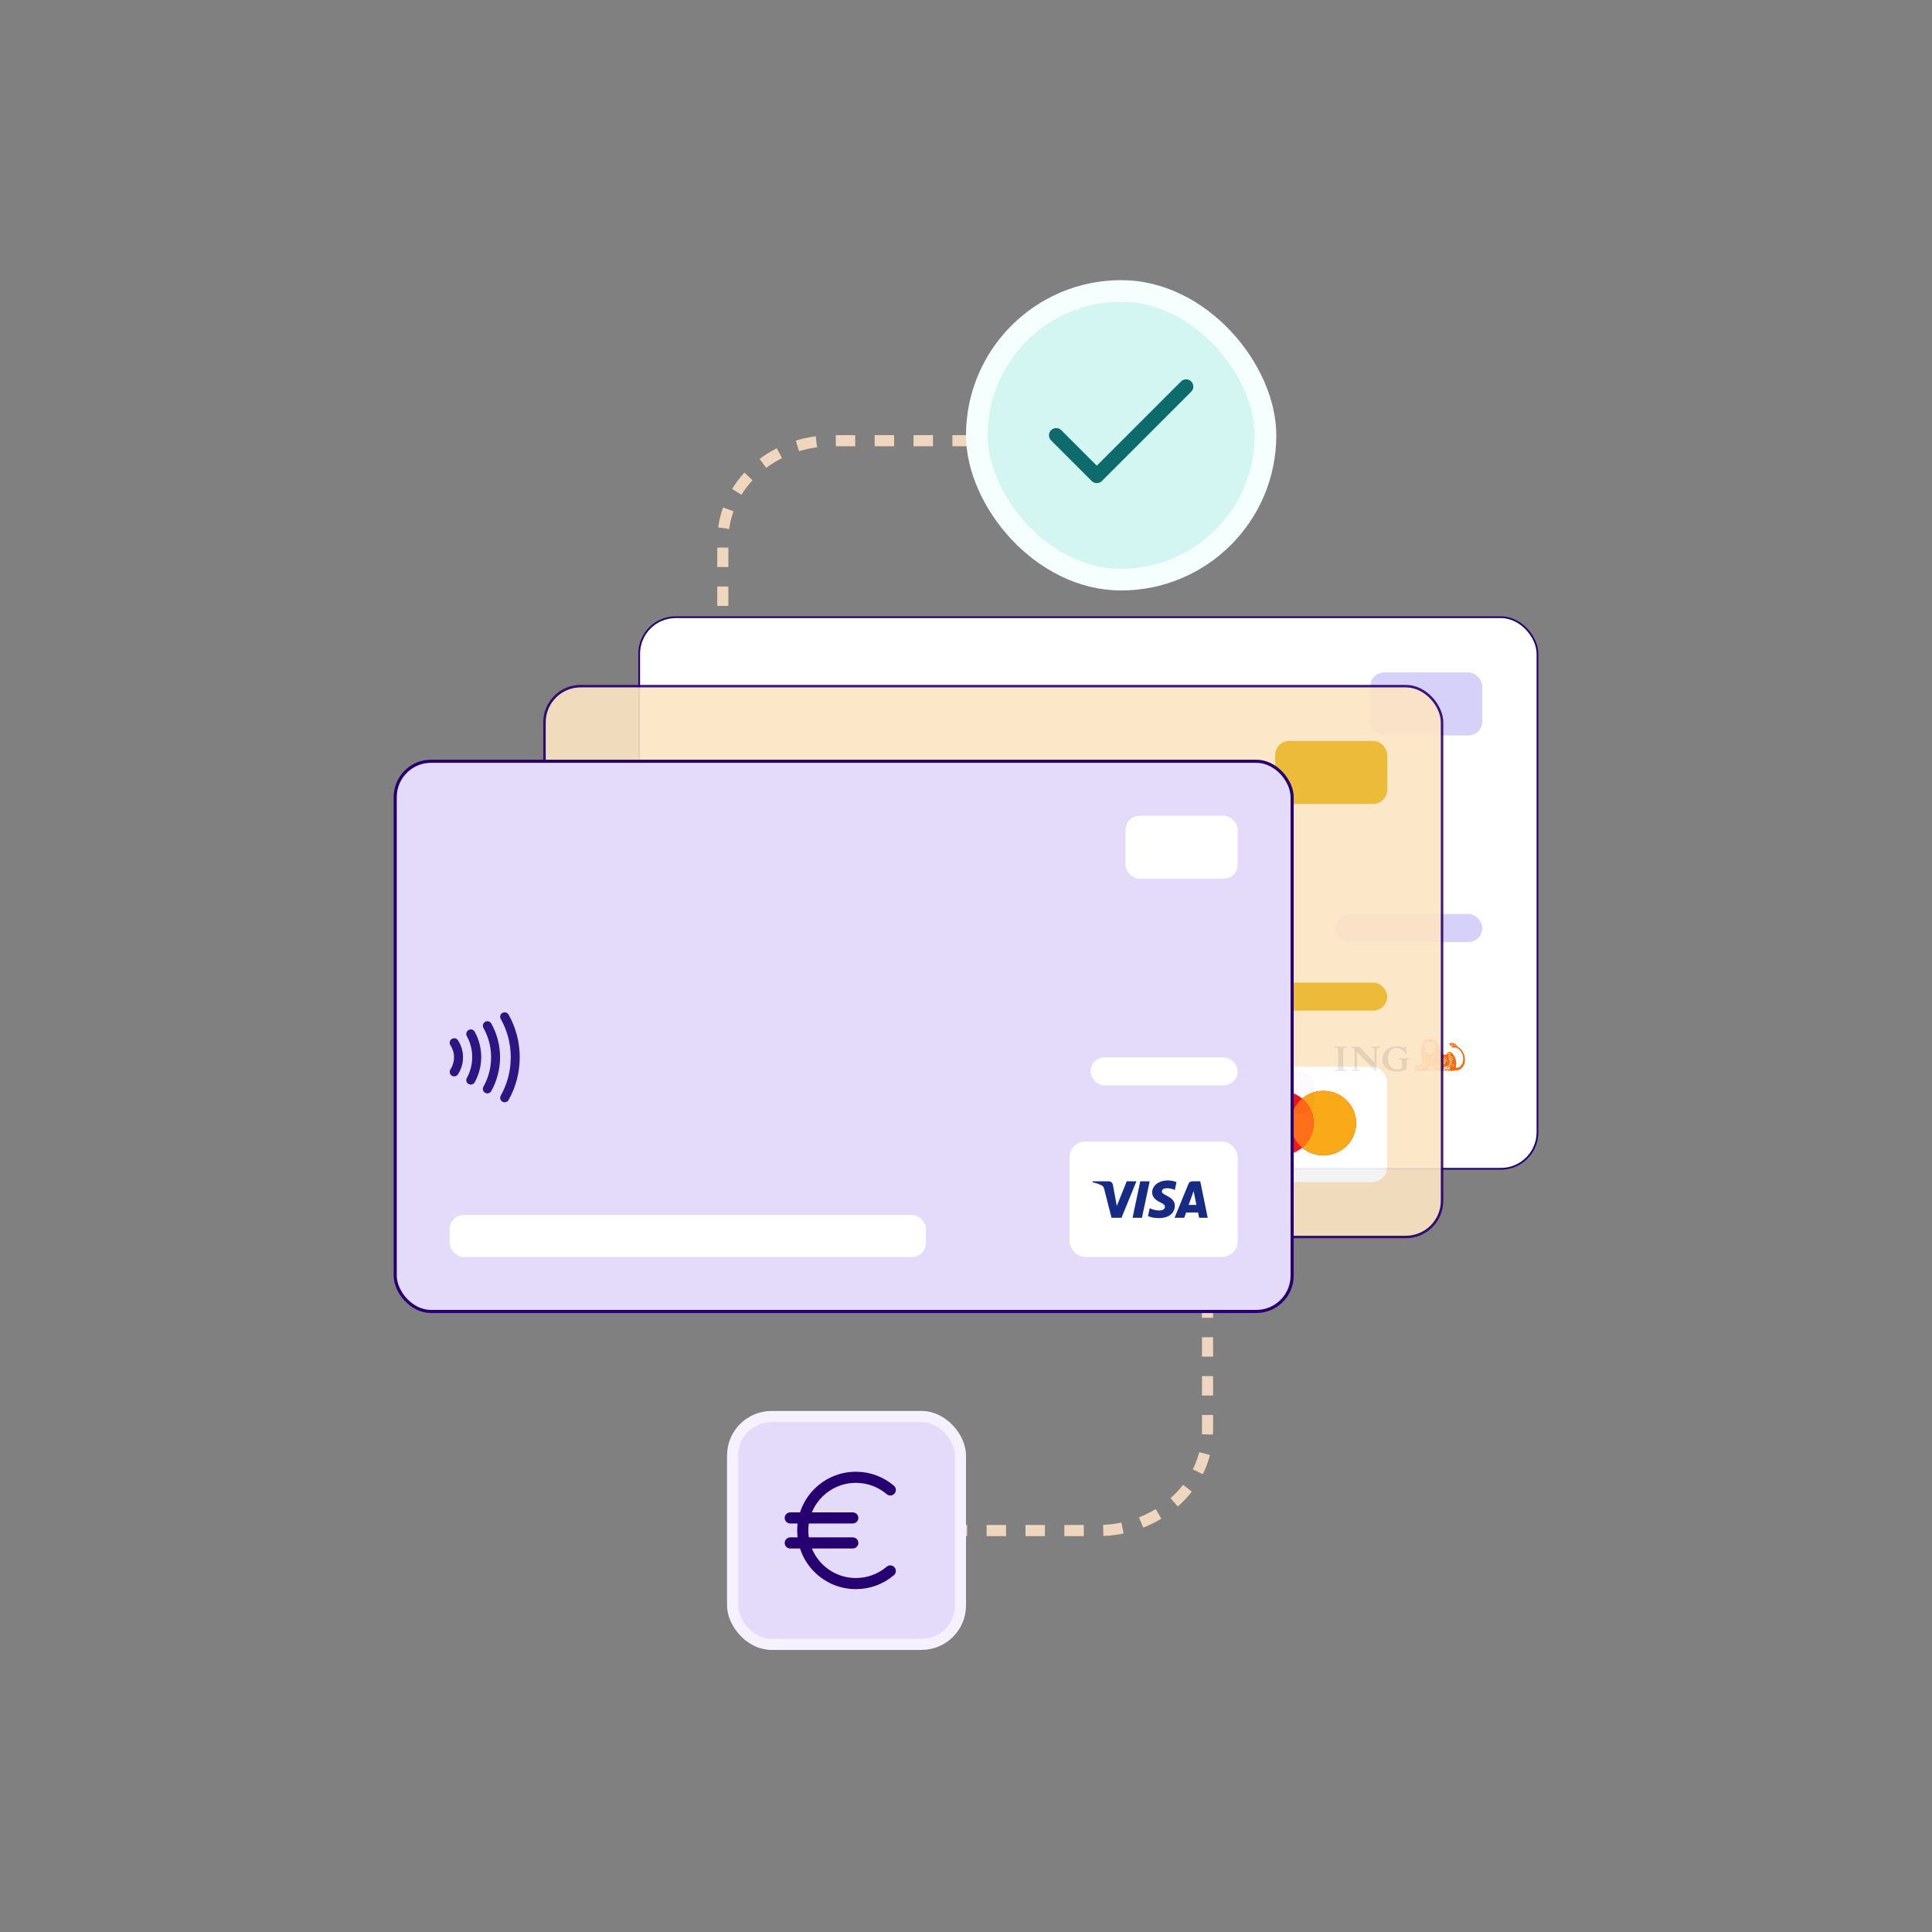 <?xml version="1.0" encoding="UTF-8"?>
<svg xmlns="http://www.w3.org/2000/svg" width="800" height="800" viewBox="0 0 800 800" fill="none">
  <rect x="0" y="0" width="800" height="800" fill="#808080" stroke="none"/>
  <path d="M500.011 505.405V592.347C500.011 615.23 479.682 633.776 454.602 633.776H398.953" stroke="#EFD6BE" stroke-width="4.602" stroke-linejoin="bevel" stroke-dasharray="8.05 8.05"></path>
  <path d="M299.298 267.001V223.916C299.298 201.032 319.627 182.487 344.708 182.487H400.357" stroke="#EFD6BE" stroke-width="4.602" stroke-linejoin="bevel" stroke-dasharray="8.05 8.05"></path>
  <rect x="404.482" y="120.482" width="119.527" height="119.527" rx="59.764" fill="#D4F6F3"></rect>
  <rect x="404.482" y="120.482" width="119.527" height="119.527" rx="59.764" stroke="#F5FFFE" stroke-width="8.965"></rect>
  <path d="M491.139 160.076L454.161 197.054L437.352 180.246" stroke="#0D6B6B" stroke-width="5.976" stroke-linecap="round" stroke-linejoin="round"></path>
  <rect x="264.671" y="255.571" width="371.966" height="228.4" rx="15.124" fill="white"></rect>
  <rect x="264.671" y="255.571" width="371.966" height="228.4" rx="15.124" stroke="#260071" stroke-width="0.725"></rect>
  <rect x="567.392" y="278.411" width="46.405" height="26.103" rx="5.801" fill="#D6D1F8"></rect>
  <path fill-rule="evenodd" clip-rule="evenodd" d="M368.83 360.053C369.74 359.553 370.883 359.875 371.365 360.767C374.4 366.142 375.971 372.248 375.971 378.443C375.971 384.638 374.4 390.745 371.365 396.119C370.865 397.011 369.74 397.333 368.83 396.833C367.937 396.333 367.616 395.208 368.116 394.298C370.829 389.477 372.258 384.014 372.258 378.425C372.258 372.837 370.829 367.374 368.116 362.553C367.616 361.66 367.937 360.518 368.83 360.018V360.053ZM361.652 363.731C362.563 363.231 363.706 363.553 364.188 364.445C366.58 368.695 367.83 373.533 367.83 378.443C367.83 383.353 366.562 388.174 364.188 392.441C363.688 393.333 362.563 393.655 361.652 393.155C360.76 392.655 360.438 391.53 360.938 390.62C363.009 386.924 364.116 382.728 364.116 378.443C364.116 374.158 363.027 369.962 360.938 366.267C360.438 365.374 360.76 364.231 361.652 363.731ZM354.796 367.124C355.707 366.624 356.85 366.945 357.332 367.856C359.099 371.034 360.028 374.64 360.028 378.318C360.028 381.996 359.099 385.585 357.332 388.781C356.832 389.673 355.707 389.995 354.796 389.513C353.904 389.013 353.582 387.888 354.064 386.995C355.528 384.371 356.296 381.371 356.296 378.336C356.296 375.301 355.528 372.301 354.064 369.677C353.564 368.784 353.904 367.641 354.796 367.159V367.124ZM347.833 370.837C348.69 370.284 349.869 370.534 350.422 371.409C351.779 373.515 352.493 375.961 352.493 378.443C352.493 380.925 351.779 383.371 350.422 385.478C349.869 386.335 348.708 386.585 347.833 386.049C346.976 385.495 346.726 384.353 347.262 383.478C348.244 381.96 348.762 380.211 348.762 378.443C348.762 376.676 348.244 374.926 347.262 373.408C346.708 372.551 346.958 371.391 347.833 370.837Z" fill="white"></path>
  <rect x="552.891" y="378.473" width="60.907" height="11.601" rx="5.801" fill="#D6D1F8"></rect>
  <rect x="346.968" y="443.73" width="197.222" height="17.402" rx="5.801" fill="#D6D1F8"></rect>
  <rect x="544.19" y="413.276" width="69.608" height="47.855" rx="6.526" fill="white"></rect>
  <g clip-path="url(#clip0_82_279)">
    <path fill-rule="evenodd" clip-rule="evenodd" d="M552.93 433.807C553.328 433.807 553.619 433.898 553.788 434.066C553.987 434.264 554.079 434.585 554.079 435.119V441.724C554.079 442.639 553.88 443.051 552.746 443.051H552.593V443.448H557.694V443.051H557.541C556.423 443.036 556.224 442.639 556.224 441.724V435.119C556.224 434.585 556.316 434.264 556.515 434.081C556.699 433.898 556.974 433.822 557.388 433.822H557.694V433.41H552.593V433.822L552.93 433.807Z" fill="#091C5A"></path>
    <path fill-rule="evenodd" clip-rule="evenodd" d="M569.245 440.077C569.245 440.077 569.153 439.665 569.138 439.436V436.415C569.123 434.661 569.352 433.776 567.82 433.791V433.395H571.375V433.791C569.781 433.791 569.981 434.661 569.981 436.415V443.463H569.475L561.8 435.469C561.8 435.469 561.892 435.881 561.892 436.11V441.053C561.846 442.853 562.076 443.067 563.24 443.051V443.463H559.533V443.051C560.697 443.051 560.927 442.899 560.927 440.9V441.022V436.156L560.911 435.378C560.957 434.371 560.59 433.791 559.456 433.807V433.41H562.872L569.245 440.077Z" fill="#091C5A"></path>
    <path fill-rule="evenodd" clip-rule="evenodd" d="M582.113 433.212H581.715L581.699 433.349C581.669 433.547 581.592 433.883 581.362 433.883C581.301 433.883 581.133 433.852 580.949 433.776C580.152 433.441 579.126 433.227 578.268 433.227C576.583 433.227 575.051 433.822 573.963 434.92C572.967 435.927 572.416 437.285 572.416 438.765C572.416 440.183 572.983 441.343 574.116 442.319C575.265 443.295 576.552 443.723 578.421 443.723C579.984 443.723 580.872 443.494 582.251 442.762L582.496 442.639V439.97C582.496 438.841 582.634 438.673 583.553 438.627H583.706V438.231H579.218V438.627H579.371C580.397 438.673 580.581 438.856 580.581 439.771V442.212C579.815 442.716 579.264 442.899 578.574 442.899C577.548 442.899 576.629 442.502 575.924 441.8C575.097 440.977 574.698 439.787 574.698 438.429C574.698 436.98 575.081 435.729 575.893 434.936C576.537 434.295 577.379 433.944 578.344 433.944C579.202 433.944 580.213 434.31 580.903 434.859C581.47 435.317 581.745 435.759 581.975 436.492L582.006 436.598H582.389L582.113 433.212Z" fill="#091C5A"></path>
    <path fill-rule="evenodd" clip-rule="evenodd" d="M601.768 443.417C602.013 443.387 602.289 443.387 602.488 443.204C603.331 443.326 604.189 443.128 604.848 442.67C605.2 442.395 605.506 442.06 605.767 441.709C605.996 441.388 606.165 441.099 606.288 440.748C606.379 440.534 606.441 440.305 606.487 440.076C606.732 438.993 606.594 437.773 606.242 436.736C606.18 436.537 606.104 436.354 606.027 436.186C605.583 435.271 604.985 434.279 604.051 433.715C603.53 433.395 603.04 432.891 602.749 432.357C602.58 432.22 602.427 432.022 602.228 431.991C602.289 432.083 602.35 432.174 602.366 432.281L602.35 432.296C602.136 432.296 601.952 432.189 601.799 432.052L601.967 431.9C601.906 431.869 601.83 431.854 601.768 431.839C601.125 431.762 600.604 432.052 600.037 432.205L600.022 432.235C600.374 432.388 600.436 432.769 600.65 433.029C600.696 432.967 600.788 433.013 600.849 433.013C600.956 433.013 601.048 433.09 601.14 433.059C601.14 432.983 601.094 432.906 601.079 432.83C601.14 432.8 601.217 432.83 601.278 432.83C601.462 432.937 601.753 432.815 601.86 433.059C601.646 433.074 601.462 433.12 601.263 433.166C601.278 433.242 601.355 433.303 601.355 433.379C601.186 433.303 601.018 433.273 600.819 433.242L600.803 433.273C601.033 433.547 601.37 433.715 601.692 433.807C602.167 433.913 602.58 433.685 603.055 433.776C604.189 434.295 605.154 435.469 605.568 436.583C605.583 436.644 605.613 436.69 605.629 436.751C605.981 437.773 606.042 439.024 605.69 440.092C605.506 440.534 605.292 440.946 604.97 441.312C604.848 441.465 604.71 441.602 604.556 441.724C604.082 442.09 603.499 442.258 602.902 442.09C602.871 442.06 602.795 442.06 602.795 441.999C602.81 441.907 602.841 441.816 602.856 441.724C602.948 441.221 603.009 440.671 602.979 440.138C602.979 440.122 602.979 440.092 602.979 440.061C602.948 439.283 602.795 438.581 602.504 437.91C602.32 437.529 602.105 437.102 601.83 436.72C601.493 436.263 601.094 435.881 600.573 435.683C600.252 435.591 599.853 435.576 599.608 435.851C599.44 436.003 599.363 436.202 599.394 436.43C599.118 436.598 598.812 436.69 598.49 436.72C598.413 436.72 598.321 436.751 598.245 436.751C598.168 436.751 598.092 436.751 598.015 436.736C597.617 436.69 597.218 436.476 596.912 436.232C596.912 436.064 596.897 435.912 596.897 435.744C596.728 435.652 596.575 435.485 596.56 435.271L596.575 435.256C596.682 435.286 596.759 435.332 596.851 435.393C596.805 435.149 596.759 434.905 596.636 434.691C596.529 434.646 596.407 434.6 596.299 434.554C596.177 434.478 596.1 434.325 596.085 434.188C596.192 434.295 596.391 434.264 596.468 434.371C596.315 433.929 596.315 433.44 596.069 433.029C595.947 432.739 595.625 432.601 595.411 432.388C595.319 432.281 595.288 432.144 595.135 432.128C595.012 432.098 594.997 431.961 594.982 431.869C595.058 431.884 595.12 431.93 595.196 431.945C595.012 431.457 594.859 430.923 594.354 430.618L594.216 430.664C594.017 430.694 593.818 430.71 593.618 430.71C593.71 430.588 593.848 430.527 593.971 430.481C593.833 430.374 593.71 430.359 593.542 430.328C593.435 430.435 593.266 430.481 593.128 430.511V430.481C593.128 430.374 593.098 430.237 593.266 430.206C593.098 430.13 592.837 430.161 592.669 430.206C592.623 430.328 592.485 430.435 592.5 430.588C592.408 430.694 592.332 430.816 592.224 430.893C592.224 430.649 592.332 430.435 592.362 430.222C592.224 430.267 592.071 430.344 591.933 430.42C591.703 430.298 591.474 430.161 591.229 430.069C591.213 430.054 591.152 430.054 591.167 430.084C591.366 430.237 591.29 430.511 591.32 430.725L591.198 430.618C591.137 430.466 590.953 430.344 590.922 430.161C590.708 430.206 590.57 430.252 590.371 430.344L590.34 430.359C590.493 430.359 590.616 430.481 590.692 430.588C590.463 430.603 590.263 430.511 590.049 430.496C590.034 430.481 590.003 430.45 589.972 430.45C589.865 430.496 589.773 430.572 589.666 430.649C589.451 430.862 589.222 431.091 589.13 431.381C589.206 431.396 589.298 431.396 589.344 431.427C589.222 431.503 589.114 431.625 589.007 431.686C588.961 431.854 588.977 432.037 588.961 432.22C588.869 432.357 588.747 432.479 588.686 432.632C588.486 433.257 588.44 433.959 588.471 434.676C588.41 434.737 588.318 434.768 588.272 434.829V435.469H588.287C588.318 435.332 588.471 435.256 588.578 435.164H588.609C588.594 435.302 588.578 435.454 588.578 435.607L588.394 435.759C588.211 435.927 588.364 436.156 588.348 436.369C588.364 436.415 588.364 436.507 588.41 436.507C588.425 436.43 588.502 436.369 588.548 436.308C588.624 436.293 588.701 436.232 588.762 436.217C588.716 436.369 588.67 436.522 588.609 436.675C588.578 436.69 588.548 436.72 588.517 436.751C588.486 436.781 588.456 436.827 588.456 436.873C588.594 437.62 588.823 438.353 589.084 439.054C588.915 439.344 588.808 439.695 588.67 439.985C588.655 440.031 588.624 440.076 588.609 440.107C588.471 440.473 588.425 440.885 588.241 441.236C588.165 441.19 588.088 441.144 588.011 441.114C587.674 441.007 587.276 441.068 587.031 441.327C586.817 441.282 586.587 441.327 586.403 441.434C586.28 441.526 586.188 441.633 586.127 441.77C586.097 441.861 586.066 441.953 586.081 442.075C585.943 442.166 585.867 442.319 585.821 442.472C585.76 442.807 585.867 443.158 586.066 443.417H601.768Z" fill="white"></path>
    <path fill-rule="evenodd" clip-rule="evenodd" d="M599.67 436.369C599.67 436.446 599.608 436.537 599.654 436.613C599.731 436.522 599.853 436.537 599.961 436.491C600.236 436.461 600.512 436.552 600.773 436.613C600.711 436.507 600.665 436.4 600.589 436.293C600.436 436.263 600.221 436.354 600.19 436.141C600.099 436.064 599.961 436.125 599.869 436.125C599.792 436.186 599.731 436.278 599.67 436.369Z" fill="white"></path>
    <path fill-rule="evenodd" clip-rule="evenodd" d="M591.182 436.446L591.366 436.263C591.381 436.263 591.396 436.263 591.396 436.278L591.381 436.629C591.473 436.72 591.58 436.736 591.703 436.751C591.718 436.659 591.779 436.598 591.825 436.507C591.856 436.446 591.841 436.339 591.902 436.293L591.917 436.308C591.933 436.415 591.933 436.522 591.994 436.614C591.994 436.659 592.009 436.72 592.009 436.766C592.147 436.766 592.27 436.736 592.377 436.69C592.377 436.568 592.408 436.476 592.423 436.369C592.454 436.339 592.392 436.263 592.469 436.263C592.515 436.354 592.591 436.461 592.637 436.552C592.821 436.369 592.898 436.125 592.944 435.881C592.898 435.805 592.806 435.805 592.745 435.759C592.208 435.591 591.519 435.546 590.998 435.82C590.998 436.034 591.044 436.278 591.182 436.446Z" fill="white"></path>
    <path fill-rule="evenodd" clip-rule="evenodd" d="M586.173 442.334C586.158 442.578 586.173 442.807 586.189 443.036C586.234 443.112 586.326 443.204 586.418 443.219L586.434 443.051C586.464 442.822 586.357 442.594 586.48 442.395C586.572 442.426 586.648 442.472 586.725 442.502C586.755 442.288 586.709 442.06 586.51 441.922C586.51 441.953 586.173 442.334 586.173 442.334Z" fill="white"></path>
    <path fill-rule="evenodd" clip-rule="evenodd" d="M586.939 441.999C586.816 442.365 586.724 442.822 586.877 443.204C586.969 443.143 587.046 443.097 587.122 443.021C587.107 442.731 587.061 442.411 587.245 442.166C587.398 442.212 587.505 442.365 587.567 442.502C587.674 442.365 587.705 442.182 587.659 442.014C587.659 441.877 587.505 441.907 587.429 441.846C587.46 441.724 587.444 441.602 587.567 441.526L587.184 441.556C587.107 441.709 587 441.846 586.939 441.999Z" fill="white"></path>
    <path fill-rule="evenodd" clip-rule="evenodd" d="M587.72 443.082C587.735 443.112 587.72 443.158 587.751 443.173C587.797 442.914 588.011 442.746 588.134 442.502C588.195 442.426 588.18 442.319 588.271 442.258C588.394 442.258 588.486 442.349 588.608 442.349C588.639 442.38 588.593 442.395 588.593 442.441C588.563 442.655 588.486 442.838 588.501 443.051H588.517C588.685 442.883 588.792 442.685 588.915 442.487L588.93 442.304C588.961 442.09 588.731 441.953 588.578 441.861L588.716 441.693L588.532 441.632C588.317 441.648 588.118 441.739 587.965 441.922C587.766 442.258 587.735 442.655 587.72 443.082Z" fill="white"></path>
    <path fill-rule="evenodd" clip-rule="evenodd" d="M588.578 441.221C588.655 441.236 588.716 441.19 588.793 441.221C589.084 441.327 589.39 441.434 589.605 441.678L589.865 442.334L589.988 441.922L589.896 441.709C589.819 441.556 589.62 441.572 589.482 441.556C589.421 441.495 589.482 441.419 589.497 441.358C589.559 441.129 589.283 441.144 589.176 441.053C589.176 440.916 589.023 440.961 588.931 440.946L588.9 440.916C588.885 440.885 588.839 440.885 588.808 440.916C588.808 440.9 588.793 440.9 588.793 440.885L588.716 440.9C588.64 440.977 588.578 441.083 588.578 441.221Z" fill="white"></path>
    <path fill-rule="evenodd" clip-rule="evenodd" d="M588.762 440.489C588.777 440.534 588.793 440.565 588.823 440.595C588.961 440.565 589.099 440.458 589.268 440.519C589.482 440.702 589.697 440.9 589.957 441.007L590.049 440.992C590.11 441.007 590.171 441.007 590.202 441.083C590.233 441.175 590.156 441.221 590.126 441.282C590.263 441.389 590.217 441.572 590.294 441.694L590.524 441.389C590.478 441.251 590.524 441.038 590.325 441.022C590.248 440.992 590.202 440.916 590.217 440.839C590.08 440.717 589.911 440.656 589.773 440.534C589.666 440.443 589.589 440.305 589.451 440.275C589.36 440.229 589.252 440.199 589.13 440.168C588.915 440.153 588.9 440.397 588.762 440.489Z" fill="white"></path>
    <path fill-rule="evenodd" clip-rule="evenodd" d="M589.053 439.878L589.083 439.939C589.237 439.924 589.39 439.863 589.543 439.863C589.65 439.924 589.788 439.924 589.895 439.97C589.987 440.092 590.079 440.214 590.202 440.29C590.462 440.321 590.6 440.595 590.692 440.809V440.717C590.723 440.58 590.692 440.427 590.631 440.305C590.569 440.244 590.477 440.199 590.416 440.138C590.401 440.092 590.416 440.077 590.431 440.046C590.34 439.939 590.186 439.878 590.064 439.802C589.895 439.558 589.574 439.619 589.313 439.558L589.053 439.878Z" fill="white"></path>
    <path fill-rule="evenodd" clip-rule="evenodd" d="M589.053 437.575C589.083 437.666 589.114 437.788 589.129 437.895C589.221 437.697 589.39 437.62 589.543 437.452C589.451 437.391 589.344 437.361 589.252 437.346C589.191 437.407 589.083 437.483 589.053 437.575Z" fill="white"></path>
    <path fill-rule="evenodd" clip-rule="evenodd" d="M589.619 438.612L589.757 438.475C589.895 438.337 590.018 438.17 590.033 437.971C589.926 437.91 589.803 437.956 589.696 437.986C589.681 438.185 589.635 438.383 589.619 438.612Z" fill="white"></path>
    <path fill-rule="evenodd" clip-rule="evenodd" d="M589.727 439.054C589.942 439.07 590.156 439.115 590.34 438.993L590.524 438.429C590.463 438.429 590.417 438.398 590.355 438.414C590.233 438.673 590.003 438.917 589.727 439.054Z" fill="white"></path>
    <path fill-rule="evenodd" clip-rule="evenodd" d="M589.789 437.041C589.926 437.254 590.171 437.483 590.417 437.544C590.386 437.285 590.156 437.102 590.049 436.873V436.797C589.957 436.705 589.85 436.644 589.758 436.598C589.727 436.766 589.773 436.903 589.789 437.041Z" fill="white"></path>
    <path fill-rule="evenodd" clip-rule="evenodd" d="M590.57 439.07C590.738 439.1 590.922 439.07 591.075 439.024C591.305 438.978 591.428 438.719 591.504 438.536H591.229L590.922 438.825C590.784 438.902 590.677 438.993 590.57 439.07Z" fill="white"></path>
    <path fill-rule="evenodd" clip-rule="evenodd" d="M590.524 436.766C590.57 437.01 590.677 437.239 590.815 437.437L590.845 436.964C590.861 436.964 590.524 436.766 590.524 436.766Z" fill="white"></path>
    <path fill-rule="evenodd" clip-rule="evenodd" d="M591.566 437.987C591.581 437.834 591.52 437.651 591.504 437.483C591.412 437.422 591.275 437.422 591.183 437.361C591.183 437.605 591.382 437.819 591.566 437.987Z" fill="white"></path>
    <path fill-rule="evenodd" clip-rule="evenodd" d="M591.274 439.573C591.473 439.512 591.672 439.436 591.841 439.344C591.963 439.176 592.132 439.024 592.162 438.826C592.025 438.871 591.887 438.826 591.749 438.887C591.672 439.039 591.611 439.207 591.458 439.314C591.442 439.421 591.335 439.497 591.274 439.573Z" fill="white"></path>
    <path fill-rule="evenodd" clip-rule="evenodd" d="M591.581 439.97L591.811 440.275C591.933 440.321 592.102 440.305 592.209 440.229L592.117 439.954C591.964 440.015 591.765 439.985 591.581 439.97Z" fill="white"></path>
    <path fill-rule="evenodd" clip-rule="evenodd" d="M591.979 437.742L592.071 438.154C592.286 437.971 592.331 437.712 592.331 437.437C592.209 437.575 592.132 437.666 591.979 437.742Z" fill="white"></path>
    <path fill-rule="evenodd" clip-rule="evenodd" d="M592.607 438.475C592.607 438.536 592.622 438.597 592.668 438.643C592.913 438.734 592.944 439.024 593.174 439.146C593.327 439.207 593.495 439.131 593.618 439.07C593.526 438.963 593.403 438.887 593.312 438.765C593.25 438.734 593.174 438.688 593.189 438.612L592.607 438.475Z" fill="white"></path>
    <path fill-rule="evenodd" clip-rule="evenodd" d="M592.791 439.955C592.898 440.077 593.036 440.138 593.189 440.168C593.158 440.138 593.204 440.168 593.204 440.153L593.02 439.741C592.928 439.741 592.821 439.756 592.745 439.756C592.76 439.817 592.775 439.894 592.791 439.955Z" fill="white"></path>
    <path fill-rule="evenodd" clip-rule="evenodd" d="M593.128 438.017C593.036 437.819 593.006 437.559 592.975 437.346C592.883 437.453 592.776 437.529 592.699 437.651C592.653 437.88 592.99 437.926 593.128 438.017Z" fill="white"></path>
    <path fill-rule="evenodd" clip-rule="evenodd" d="M593.511 437.804C593.618 437.956 593.878 437.895 594.016 437.849C593.955 437.742 593.74 437.666 593.694 437.544C593.679 437.331 593.633 437.117 593.556 436.919C593.449 437.193 593.327 437.514 593.511 437.804Z" fill="white"></path>
    <path fill-rule="evenodd" clip-rule="evenodd" d="M593.71 438.475C594.032 438.704 594.338 438.978 594.782 438.871C594.813 438.856 594.874 438.856 594.874 438.81C594.752 438.734 594.614 438.673 594.476 438.597L594.323 438.383H594.246C594.078 438.429 593.894 438.444 593.71 438.475Z" fill="white"></path>
    <path fill-rule="evenodd" clip-rule="evenodd" d="M593.726 441.022H593.741C593.925 440.87 594.155 440.824 594.384 440.763C594.446 440.778 594.4 440.855 594.461 440.87C594.599 440.809 594.767 440.824 594.905 440.778C595.074 440.778 595.212 440.793 595.349 440.855C595.457 440.992 595.656 440.977 595.794 441.068L595.778 440.855C595.487 440.519 595.028 440.488 594.599 440.488L594.583 440.443C594.476 440.443 594.369 440.458 594.277 440.504C594.139 440.504 594.017 440.58 593.879 440.61C593.818 440.748 593.772 440.9 593.726 441.022Z" fill="white"></path>
    <path fill-rule="evenodd" clip-rule="evenodd" d="M593.971 437.163C594.093 437.331 594.277 437.453 594.492 437.407C594.384 437.3 594.262 437.193 594.262 437.041C594.292 436.766 593.986 436.736 593.833 436.598C593.879 436.781 593.864 436.995 593.971 437.163Z" fill="white"></path>
    <path fill-rule="evenodd" clip-rule="evenodd" d="M593.94 441.572H593.97C594.139 441.465 594.384 441.541 594.552 441.434C594.644 441.388 594.644 441.511 594.721 441.541C594.874 441.633 594.889 441.922 595.119 441.846C595.38 441.983 595.318 442.304 595.318 442.533L595.564 442.38C595.548 442.258 595.61 442.105 595.533 441.999C595.472 441.861 595.303 441.846 595.227 441.739C595.318 441.572 595.104 441.511 595.058 441.388L595.073 441.373L595.41 441.419C595.518 441.495 595.564 441.617 595.594 441.724C595.855 441.77 595.916 442.06 596.008 442.258C596.054 442.136 596.084 441.983 596.13 441.861C596.13 441.755 595.993 441.755 595.931 441.709C595.916 441.556 595.839 441.404 595.701 441.297C595.41 441.221 595.15 441.068 594.844 441.068L594.583 441.144C594.445 441.175 594.277 441.129 594.169 441.236C594.001 441.282 593.986 441.465 593.94 441.572Z" fill="white"></path>
    <path fill-rule="evenodd" clip-rule="evenodd" d="M594.109 440.275L594.17 440.305C594.292 440.244 594.43 440.183 594.568 440.122C594.783 440.061 594.936 440.305 595.12 440.153C595.181 440.107 595.242 440.168 595.288 440.214C595.365 440.351 595.533 440.336 595.671 440.382C595.61 440.199 595.518 439.955 595.288 439.924C595.196 439.878 595.089 439.893 594.997 439.832C594.752 439.573 594.599 440.046 594.338 439.939C594.247 440.046 594.124 440.138 594.109 440.275Z" fill="white"></path>
    <path fill-rule="evenodd" clip-rule="evenodd" d="M594.169 441.816C594.277 441.907 594.368 442.044 594.537 442.029C594.736 442.121 594.644 442.38 594.751 442.517L594.859 442.411H594.843L594.859 442.395V442.411C594.889 442.319 594.843 442.151 594.797 442.044C594.721 441.999 594.644 442.044 594.568 441.999C594.552 441.892 594.491 441.846 594.43 441.785C594.384 441.755 594.307 441.8 594.261 441.8L594.169 441.816Z" fill="white"></path>
    <path fill-rule="evenodd" clip-rule="evenodd" d="M594.568 437.987C594.675 438.154 594.874 438.261 595.027 438.383C595.165 438.444 595.334 438.46 595.472 438.429C595.334 438.322 595.211 438.2 595.104 438.063C595.058 438.002 595.043 437.926 594.997 437.865C594.844 437.88 594.675 437.88 594.568 437.987Z" fill="white"></path>
    <path fill-rule="evenodd" clip-rule="evenodd" d="M594.737 436.858C594.89 437.041 595.104 436.964 595.304 436.964V436.949L594.982 436.69C594.905 436.705 594.813 436.797 594.737 436.858Z" fill="white"></path>
    <path fill-rule="evenodd" clip-rule="evenodd" d="M588.93 433.898L589.114 434.463C589.114 434.142 589.252 433.868 589.221 433.547L589.359 433.349L589.068 433.44C589.007 433.578 588.93 433.715 588.93 433.898Z" fill="white"></path>
    <path fill-rule="evenodd" clip-rule="evenodd" d="M589.053 432.922L589.298 432.784V432.418C589.191 432.479 589.129 432.586 589.053 432.678V432.922Z" fill="white"></path>
    <path fill-rule="evenodd" clip-rule="evenodd" d="M594.17 433.486C594.109 433.562 594.017 433.578 593.94 433.593C594.078 433.349 594.139 433.013 594.032 432.739C594.109 432.708 594.185 432.708 594.246 432.662L594.415 432.51C594.645 432.357 594.553 432.052 594.645 431.839C594.538 431.656 594.492 431.442 594.338 431.305H594.354C594.231 431.137 593.986 431.152 593.818 431.076C593.588 431 593.404 431.152 593.235 431.259C593.159 431.274 593.205 431.366 593.128 431.366C593.082 431.488 593.036 431.61 593.006 431.732C592.699 431.686 592.362 431.717 592.102 431.9C591.964 431.808 591.811 431.778 591.657 431.747C591.55 431.732 591.412 431.762 591.336 431.701C591.213 431.564 591.183 431.32 590.983 431.289C590.907 431.259 590.892 431.183 590.892 431.122C590.754 431.106 590.631 431.03 590.509 431.015C590.309 430.923 590.141 431.076 589.988 431.167C589.926 431.198 589.85 431.198 589.789 431.244C589.681 431.427 589.574 431.594 589.497 431.793C589.513 431.945 589.589 432.098 589.666 432.235C589.743 432.434 589.972 432.601 590.156 432.678C590.064 432.983 590.064 433.364 590.156 433.669L590.141 433.684C590.11 433.684 590.08 433.684 590.049 433.669C590.095 433.974 590.233 434.234 590.463 434.463C590.539 434.493 590.524 434.585 590.554 434.646C590.57 434.676 590.585 434.737 590.57 434.752C590.08 434.737 589.635 434.859 589.252 435.088C589.145 435.134 589.191 435.271 589.191 435.378C589.467 435.195 589.773 435.057 590.095 434.996C590.233 434.981 590.401 434.951 590.539 434.996L590.554 435.271C590.187 435.469 589.773 435.576 589.451 435.897C589.451 435.988 589.436 436.11 589.467 436.186L589.758 435.958C590.034 435.744 590.325 435.561 590.646 435.454C590.738 435.561 590.815 435.668 590.937 435.729C591.137 435.607 591.336 435.515 591.566 435.454C591.688 435.378 591.872 435.454 591.949 435.317L592.01 435.027C591.995 435.027 591.995 435.012 591.979 435.012C591.826 434.92 591.734 434.783 591.749 434.6C591.703 434.63 591.642 434.646 591.581 434.646C591.535 434.63 591.489 434.615 591.458 434.569C591.458 434.508 591.428 434.417 591.489 434.371C591.688 434.249 591.964 434.234 592.224 434.264C592.423 434.295 592.699 434.279 592.76 434.508C592.745 434.569 592.76 434.646 592.684 434.691C592.607 434.722 592.531 434.691 592.469 434.661C592.423 434.813 592.332 434.981 592.163 435.042L592.178 435.225C592.194 435.302 592.209 435.439 592.332 435.408C592.638 435.485 592.898 435.637 593.159 435.805C593.251 435.713 593.312 435.622 593.373 435.53C593.833 435.683 594.246 436.034 594.629 436.354L594.645 436.095C594.277 435.774 593.879 435.546 593.45 435.363C593.465 435.271 593.481 435.195 593.481 435.103C593.986 435.134 594.461 435.286 594.875 435.53V435.302C594.446 435.073 593.971 434.92 593.45 434.905C593.435 434.874 593.419 434.829 593.435 434.813C593.68 434.768 593.863 434.508 593.925 434.279C594.047 434.127 594.246 433.974 594.201 433.746C594.201 433.73 594.216 433.715 594.216 433.684C594.17 433.593 594.185 433.532 594.17 433.486Z" fill="white"></path>
    <path fill-rule="evenodd" clip-rule="evenodd" d="M594.614 434.295L594.875 434.218L594.905 434.081C594.982 433.868 594.829 433.715 594.752 433.547L594.614 434.295Z" fill="white"></path>
    <path fill-rule="evenodd" clip-rule="evenodd" d="M595.258 435.286C595.381 435.424 595.503 435.637 595.718 435.576C595.702 435.485 595.656 435.408 595.626 435.332C595.564 435.271 595.549 435.073 595.442 435.149C595.35 435.088 595.335 434.997 595.273 434.92C595.243 435.027 595.258 435.18 595.258 435.286Z" fill="white"></path>
    <path fill-rule="evenodd" clip-rule="evenodd" d="M595.304 436.217C595.35 436.278 595.365 436.369 595.411 436.43C595.503 436.491 595.625 436.476 595.733 436.461C595.824 436.446 595.886 436.537 595.978 436.476C595.87 436.4 595.809 436.278 595.702 436.186C595.564 436.095 595.441 436.186 595.304 436.217Z" fill="white"></path>
    <path fill-rule="evenodd" clip-rule="evenodd" d="M595.472 437.666C595.687 437.788 595.962 437.925 596.253 437.88C596.284 437.864 596.345 437.864 596.345 437.834C596.161 437.773 595.978 437.59 595.794 437.559C595.687 437.407 595.549 437.605 595.426 437.59C595.426 437.62 595.457 437.651 595.472 437.666Z" fill="white"></path>
    <path fill-rule="evenodd" clip-rule="evenodd" d="M596.131 440.443L596.177 440.549C596.223 440.87 596.437 441.175 596.315 441.541C596.407 441.602 596.437 441.724 596.498 441.8H596.514C596.59 441.526 596.529 441.251 596.498 440.977C596.529 440.717 596.269 440.565 596.131 440.443Z" fill="white"></path>
    <path fill-rule="evenodd" clip-rule="evenodd" d="M596.177 437.224C596.346 437.346 596.606 437.361 596.79 437.3C596.667 437.239 596.545 437.163 596.438 437.071L596.177 437.224Z" fill="white"></path>
    <path fill-rule="evenodd" clip-rule="evenodd" d="M596.958 438.185C596.943 438.322 597.035 438.429 597.126 438.49C597.157 438.414 597.218 438.353 597.218 438.261C597.188 438.124 597.111 438.002 596.989 437.91C596.973 438.002 596.958 438.093 596.958 438.185Z" fill="white"></path>
    <path fill-rule="evenodd" clip-rule="evenodd" d="M596.973 439.619C596.958 439.771 597.111 439.787 597.188 439.863C597.249 439.939 597.157 439.985 597.157 440.046C597.28 440.199 597.341 440.382 597.341 440.58C597.387 440.382 597.464 440.199 597.494 440.016C597.479 439.878 597.264 439.909 597.295 439.756C597.356 439.604 597.28 439.451 597.234 439.299C597.218 439.283 597.188 439.238 597.172 439.238C597.096 439.375 596.958 439.466 596.973 439.619Z" fill="white"></path>
    <path fill-rule="evenodd" clip-rule="evenodd" d="M597.402 438.871L597.571 439.192C597.647 439.176 597.693 439.115 597.755 439.07C597.801 438.932 597.678 438.856 597.647 438.749C597.617 438.673 597.647 438.566 597.586 438.505C597.54 438.475 597.494 438.444 597.448 438.444L597.402 438.871Z" fill="white"></path>
    <path fill-rule="evenodd" clip-rule="evenodd" d="M597.616 438.047C597.739 438.124 597.892 438.246 597.969 438.383C598.076 438.703 598.26 438.993 598.382 439.298C598.428 439.512 598.474 439.71 598.52 439.924C598.535 439.985 598.535 440.092 598.612 440.076C598.643 439.832 598.689 439.604 598.689 439.359C598.612 439.253 598.505 439.207 598.413 439.146V439.131C598.428 439.07 598.474 439.009 598.535 439.024C598.566 438.993 598.643 438.963 598.612 438.902C598.444 438.734 598.459 438.459 598.198 438.414C598.107 438.383 598.091 438.276 598.076 438.2C597.953 438.078 597.77 438.047 597.616 438.047Z" fill="white"></path>
    <path fill-rule="evenodd" clip-rule="evenodd" d="M597.77 439.741C597.939 439.893 597.877 440.107 597.862 440.305C597.831 440.427 597.984 440.351 598.03 440.412C598.122 440.549 598.076 440.763 598.03 440.931C598.122 440.809 598.214 440.687 598.276 440.549C598.276 440.488 598.337 440.473 598.337 440.412C598.367 440.321 598.26 440.366 598.214 440.351C598.184 440.336 598.138 440.321 598.153 440.26C598.23 440.107 598.153 439.909 598.122 439.756C598.092 439.634 598.138 439.451 598.076 439.344C597.984 439.482 597.693 439.512 597.77 439.741Z" fill="white"></path>
    <path fill-rule="evenodd" clip-rule="evenodd" d="M598.061 437.514C598.337 437.803 598.551 438.078 598.842 438.353C598.842 438.231 598.827 438.124 598.827 438.002C598.781 437.91 598.704 437.849 598.628 437.788C598.413 437.773 598.291 437.468 598.061 437.514Z" fill="white"></path>
    <path fill-rule="evenodd" clip-rule="evenodd" d="M598.796 439.009C598.796 439.039 598.812 439.054 598.827 439.085C598.95 439.283 599.072 439.497 599.149 439.71C599.118 439.481 599.286 439.192 599.072 439.009C599.041 438.932 598.95 438.963 598.888 438.963L598.796 439.009Z" fill="white"></path>
    <path fill-rule="evenodd" clip-rule="evenodd" d="M599.547 441.312C599.639 441.358 599.747 441.282 599.839 441.236C599.915 441.221 599.976 441.267 600.038 441.297C600.068 441.343 600.038 441.389 600.053 441.434C600.237 441.48 600.436 441.556 600.589 441.663L600.65 441.617C600.666 441.48 600.559 441.389 600.451 441.312C600.39 441.267 600.283 441.297 600.237 441.236C600.267 441.19 600.268 441.114 600.268 441.053C600.16 441.053 600.099 441.023 600.007 440.977C599.961 440.962 599.9 440.916 599.869 440.977C599.716 441.068 599.701 441.236 599.547 441.312Z" fill="white"></path>
    <path fill-rule="evenodd" clip-rule="evenodd" d="M599.777 437.346C599.853 437.331 599.945 437.3 600.007 437.239C600.221 437.041 600.527 437.178 600.772 437.178C600.727 437.086 600.665 437.01 600.604 436.934C600.512 436.903 600.435 436.858 600.328 436.858C600.114 436.736 599.976 436.949 599.807 437.041C599.746 437.148 599.731 437.27 599.777 437.346Z" fill="white"></path>
    <path fill-rule="evenodd" clip-rule="evenodd" d="M599.777 438.002C599.777 437.986 599.777 437.986 599.792 437.986C599.823 438.017 599.792 438.078 599.838 438.078C599.915 438.032 599.991 437.986 600.068 437.925C600.282 437.925 600.405 437.727 600.619 437.727C600.972 437.788 601.309 437.864 601.615 438.032C601.6 437.834 601.416 437.636 601.232 437.544C601.125 437.514 601.048 437.559 600.972 437.62C600.757 437.758 600.864 437.422 600.727 437.422C600.527 437.483 600.328 437.544 600.114 437.529C599.991 437.575 599.899 437.697 599.761 437.681C599.761 437.773 599.746 437.91 599.777 438.002Z" fill="white"></path>
    <path fill-rule="evenodd" clip-rule="evenodd" d="M599.914 438.703C599.975 438.78 600.083 438.764 600.19 438.78L600.466 438.673C600.466 438.627 600.389 438.612 600.404 438.551C600.481 438.459 600.588 438.52 600.68 438.49C600.818 438.475 600.956 438.337 601.078 438.444C601.078 438.459 601.078 438.475 601.078 438.49C601.032 438.581 601.109 438.642 601.186 438.688C601.339 438.719 601.492 438.856 601.645 438.795C601.63 438.673 601.599 438.551 601.569 438.429C601.446 438.414 601.354 438.307 601.232 438.261C601.17 438.307 601.109 438.353 601.048 438.337C600.803 438.276 600.512 438.124 600.266 438.291C600.175 438.398 600.021 438.368 599.899 438.414C599.883 438.505 599.899 438.597 599.914 438.703Z" fill="white"></path>
    <path fill-rule="evenodd" clip-rule="evenodd" d="M600.022 440.565C600.007 440.61 599.945 440.702 600.053 440.733C600.252 440.733 600.512 440.641 600.665 440.794C600.711 440.839 600.696 440.916 600.696 440.977L600.956 441.19C600.987 441.053 601.033 440.931 601.033 440.794C601.018 440.687 600.956 440.595 600.88 440.534C600.711 440.534 600.604 440.336 600.42 440.351C600.328 440.336 600.236 440.412 600.144 440.412C600.083 440.473 600.068 440.519 600.022 440.565Z" fill="white"></path>
    <path fill-rule="evenodd" clip-rule="evenodd" d="M600.099 439.085C600.145 439.176 600.191 439.314 600.267 439.314C600.451 439.237 600.727 439.176 600.926 439.268C601.002 439.283 601.002 439.359 600.987 439.405C601.094 439.466 601.217 439.512 601.339 439.588L601.309 439.405C601.309 439.207 601.048 439.176 601.033 438.978C600.819 438.902 600.589 438.887 600.359 438.948C600.282 439.009 600.175 439.009 600.099 439.024C600.083 439.054 600.099 439.07 600.099 439.085Z" fill="white"></path>
    <path fill-rule="evenodd" clip-rule="evenodd" d="M600.159 440.107C600.282 440.076 600.358 439.939 600.496 439.924C600.695 439.924 600.879 440.015 601.002 440.183C601.078 440.229 601.063 440.366 601.155 440.366C601.124 440.214 601.17 440.076 601.17 439.909C601.032 439.695 600.711 439.863 600.588 439.604L600.358 439.619C600.19 439.665 600.236 439.848 600.205 439.985C600.19 440.015 600.159 440.046 600.159 440.107Z" fill="white"></path>
    <path fill-rule="evenodd" clip-rule="evenodd" d="M601.309 441.48C601.401 441.678 601.615 441.816 601.646 442.044C601.692 441.983 601.738 441.922 601.768 441.846C601.768 441.785 601.692 441.785 601.661 441.739C601.631 441.663 601.677 441.587 601.692 441.511C601.646 441.389 601.554 441.282 601.447 441.221L601.309 441.48Z" fill="white"></path>
    <path fill-rule="evenodd" clip-rule="evenodd" d="M601.707 440.977L601.937 441.282C602.029 441.129 602.029 440.9 601.998 440.717C601.983 440.687 601.937 440.626 601.876 440.656C601.784 440.748 601.768 440.885 601.707 440.977Z" fill="white"></path>
    <path fill-rule="evenodd" clip-rule="evenodd" d="M600.773 432.388C600.849 432.434 600.941 432.464 601.033 432.479C601.094 432.449 601.186 432.418 601.263 432.449C601.385 432.525 601.523 432.434 601.661 432.434C601.539 432.327 601.401 432.25 601.263 432.189C601.094 432.205 600.956 432.342 600.773 432.388Z" fill="white"></path>
    <path fill-rule="evenodd" clip-rule="evenodd" d="M602.013 432.678C602.182 432.693 602.304 432.846 602.412 432.968C602.55 432.983 602.657 433.09 602.749 433.196L602.703 433.029C602.672 432.861 602.565 432.739 602.458 432.601C602.289 432.601 602.136 432.617 602.013 432.678Z" fill="white"></path>
    <path fill-rule="evenodd" clip-rule="evenodd" d="M590.233 431.305L590.325 431.32C590.57 431.442 590.968 431.503 590.983 431.854C590.738 431.945 590.493 432.083 590.294 432.281C590.141 432.128 589.835 432.205 589.789 431.945C589.85 431.686 589.942 431.366 590.233 431.305Z" fill="#FF6600"></path>
    <path fill-rule="evenodd" clip-rule="evenodd" d="M590.478 432.891C590.769 432.861 591.045 432.906 591.336 432.876C591.413 432.906 591.489 432.968 591.52 433.044C591.505 433.379 591.413 433.7 591.398 434.051C591.275 434.112 591.137 434.218 591.106 434.356C590.984 434.386 590.892 434.463 590.769 434.508C590.723 434.402 590.723 434.249 590.815 434.157C590.938 433.99 591.26 434.02 591.229 433.746C591.306 433.608 591.229 433.44 591.229 433.303C591.198 433.196 591.168 433.334 591.122 433.334C591.015 433.349 590.923 433.364 590.831 433.318C590.769 433.242 590.677 433.196 590.662 433.105C590.57 433.059 590.463 432.998 590.432 432.906L590.478 432.891Z" fill="#FF6600"></path>
    <path fill-rule="evenodd" clip-rule="evenodd" d="M590.83 434.935C590.968 434.951 591.105 434.89 591.228 434.966C591.197 435.012 591.136 435.027 591.09 435.042L590.876 435.134C590.784 435.118 590.83 434.996 590.83 434.935Z" fill="#FF6600"></path>
    <path fill-rule="evenodd" clip-rule="evenodd" d="M591.382 432.312C591.52 432.266 591.658 432.174 591.811 432.22C591.703 432.327 591.627 432.464 591.55 432.586L591.121 432.571C591.152 432.464 591.275 432.373 591.382 432.312Z" fill="#FF6600"></path>
    <path fill-rule="evenodd" clip-rule="evenodd" d="M592.637 432.22C592.821 432.189 592.806 432.418 592.974 432.434C593.005 432.464 593.051 432.51 593.02 432.556C592.928 432.586 592.79 432.571 592.683 432.601C592.545 432.525 592.637 432.281 592.407 432.296C592.392 432.281 592.377 432.235 592.407 432.22C592.469 432.189 592.561 432.205 592.637 432.22Z" fill="#FF6600"></path>
    <path fill-rule="evenodd" clip-rule="evenodd" d="M592.531 433.059C592.607 432.952 592.73 432.937 592.837 432.922L593.649 432.937C593.68 432.968 593.618 432.998 593.618 433.029C593.572 433.074 593.496 433.09 593.45 433.135C593.343 433.135 593.358 433.257 593.281 433.318C593.159 433.44 592.99 433.379 592.852 433.364C592.806 433.334 592.745 433.288 592.73 433.227L592.699 433.257C592.745 433.44 592.73 433.623 592.776 433.807L592.975 433.929C592.975 434.218 593.312 434.142 593.465 434.295C593.435 434.402 593.358 434.493 593.281 434.569C593.159 434.447 593.021 434.371 592.883 434.325C592.868 434.157 592.684 434.051 592.577 433.974C592.546 433.669 592.546 433.349 592.485 433.059H592.531Z" fill="#FF6600"></path>
    <path fill-rule="evenodd" clip-rule="evenodd" d="M592.822 434.996H593.205L593.159 435.195L592.776 435.027C592.76 434.996 592.806 434.996 592.822 434.996Z" fill="#FF6600"></path>
    <path fill-rule="evenodd" clip-rule="evenodd" d="M593.511 431.442L593.787 431.35C593.955 431.427 594.093 431.518 594.246 431.625C594.369 431.839 594.338 432.128 594.292 432.373C594.2 432.464 594.017 432.373 593.955 432.525H593.94C593.833 432.235 593.542 431.961 593.266 431.839C593.312 431.671 593.358 431.518 593.511 431.442Z" fill="#FF6600"></path>
    <path fill-rule="evenodd" clip-rule="evenodd" d="M600.083 443.402H601.768C602.013 443.372 602.289 443.372 602.488 443.189C603.33 443.311 604.188 443.112 604.847 442.655C605.199 442.38 605.506 442.044 605.766 441.694C605.996 441.373 606.164 441.083 606.287 440.732C606.379 440.519 606.44 440.29 606.486 440.061C606.731 438.978 606.593 437.758 606.241 436.72C606.18 436.522 606.103 436.339 606.027 436.171C605.582 435.256 604.985 434.264 604.05 433.7C603.53 433.379 603.039 432.876 602.748 432.342C602.58 432.189 602.426 432.006 602.227 431.976C602.289 432.067 602.35 432.159 602.365 432.266L602.35 432.281C602.135 432.281 601.952 432.174 601.798 432.022L601.967 431.869C601.906 431.839 601.829 431.823 601.768 431.808C601.124 431.732 600.603 432.022 600.037 432.174L600.021 432.205C600.374 432.357 600.435 432.739 600.649 432.998C600.695 432.937 600.787 432.983 600.849 432.983C600.956 432.983 601.048 433.059 601.14 433.029C601.14 432.937 601.094 432.876 601.078 432.8C601.14 432.769 601.216 432.8 601.278 432.8C601.461 432.906 601.752 432.784 601.875 433.029C601.661 433.044 601.477 433.09 601.278 433.135C601.293 433.212 601.369 433.273 601.369 433.349C601.201 433.273 601.032 433.242 600.833 433.212L600.818 433.242C601.048 433.517 601.385 433.684 601.706 433.776C602.181 433.883 602.595 433.654 603.055 433.746C604.188 434.264 605.153 435.439 605.567 436.553C605.582 436.614 605.613 436.659 605.628 436.72C605.981 437.742 606.042 438.993 605.69 440.061C605.506 440.504 605.291 440.916 604.97 441.282C604.847 441.434 604.709 441.572 604.556 441.694C604.081 442.06 603.499 442.228 602.901 442.06C602.871 442.029 602.794 442.029 602.794 441.968C602.809 441.877 602.84 441.785 602.855 441.709C602.963 441.19 603.009 440.656 602.978 440.122C602.978 440.092 602.978 440.076 602.978 440.046C602.947 439.268 602.794 438.566 602.503 437.895C602.319 437.514 602.105 437.086 601.829 436.705C601.507 436.247 601.094 435.866 600.573 435.668C600.251 435.576 599.853 435.561 599.608 435.836C599.439 435.988 599.363 436.186 599.393 436.415C599.118 436.583 598.811 436.675 598.489 436.705C598.413 436.705 598.321 436.736 598.244 436.736C598.168 436.736 598.091 436.736 598.015 436.72C597.616 436.675 597.218 436.461 596.896 436.217C596.896 436.049 596.881 435.897 596.881 435.729C596.697 435.637 596.559 435.469 596.544 435.256L596.559 435.241C596.666 435.271 596.743 435.317 596.835 435.378C596.789 435.134 596.743 434.89 596.62 434.676C596.513 434.63 596.391 434.585 596.283 434.539C596.161 434.463 596.084 434.31 596.069 434.173C596.176 434.279 596.375 434.249 596.452 434.356C596.299 433.913 596.299 433.425 596.054 433.013C595.931 432.723 595.609 432.586 595.395 432.373C595.303 432.266 595.272 432.128 595.119 432.113C594.997 432.083 594.981 431.945 594.966 431.854C595.043 431.869 595.104 431.915 595.18 431.93C594.997 431.442 594.843 430.908 594.338 430.603L594.215 430.633C594.016 430.664 593.817 430.679 593.633 430.679C593.725 430.557 593.863 430.496 593.985 430.45C593.848 430.344 593.725 430.328 593.557 430.298C593.449 430.405 593.281 430.45 593.143 430.481L593.128 430.466C593.128 430.359 593.097 430.206 593.265 430.191C593.097 430.115 592.837 430.145 592.668 430.191C592.622 430.313 592.484 430.42 592.5 430.572C592.408 430.679 592.331 430.801 592.239 430.878C592.239 430.633 592.346 430.42 592.377 430.206C592.239 430.252 592.086 430.328 591.948 430.405C591.718 430.283 591.488 430.145 591.243 430.054C591.228 430.038 591.167 430.038 591.182 430.069C591.381 430.222 591.305 430.496 591.335 430.71L591.213 430.603C591.151 430.435 590.968 430.328 590.937 430.145C590.722 430.191 590.585 430.237 590.385 430.328H590.355C590.508 430.328 590.631 430.45 590.707 430.557C590.477 430.572 590.278 430.481 590.064 430.466C590.048 430.45 590.018 430.42 589.987 430.42C589.88 430.466 589.788 430.542 589.681 430.618C589.466 430.832 589.236 431.061 589.145 431.35C589.221 431.366 589.313 431.366 589.359 431.411C589.236 431.488 589.129 431.61 589.022 431.671C588.976 431.839 588.991 432.022 588.976 432.205C588.884 432.342 588.762 432.464 588.7 432.617C588.501 433.242 588.455 433.944 588.486 434.661C588.425 434.722 588.333 434.752 588.287 434.798V435.439H588.302C588.333 435.302 588.486 435.225 588.593 435.134H588.624C588.608 435.271 588.593 435.424 588.593 435.576L588.409 435.729C588.225 435.881 588.379 436.125 588.363 436.324C588.379 436.385 588.379 436.461 588.425 436.476C588.44 436.4 588.516 436.339 588.562 436.278C588.639 436.263 588.716 436.202 588.777 436.186C588.731 436.339 588.685 436.491 588.624 436.644C588.593 436.659 588.562 436.69 588.532 436.72C588.501 436.751 588.471 436.797 588.471 436.842C588.608 437.59 588.838 438.322 589.099 439.024C588.93 439.314 588.823 439.665 588.685 439.954C588.67 440 588.639 440.046 588.624 440.076C588.486 440.443 588.44 440.855 588.256 441.205C588.179 441.16 588.103 441.114 588.026 441.083C587.689 440.977 587.291 441.038 587.046 441.297C586.831 441.251 586.602 441.297 586.418 441.404C586.295 441.495 586.203 441.602 586.142 441.739C586.111 441.831 586.081 441.922 586.096 442.044C585.958 442.136 585.882 442.289 585.836 442.441C585.774 442.777 585.882 443.128 586.081 443.387L600.083 443.402Z" fill="white"></path>
    <path fill-rule="evenodd" clip-rule="evenodd" d="M606.226 436.72C606.164 436.522 606.088 436.339 606.011 436.171C605.567 435.256 604.97 434.264 604.035 433.7C603.514 433.379 603.024 432.876 602.733 432.342C602.564 432.189 602.411 432.006 602.212 431.976C602.273 432.067 602.335 432.159 602.35 432.266L602.335 432.281C602.12 432.281 601.936 432.174 601.783 432.022L601.952 431.869C601.89 431.839 601.814 431.823 601.752 431.808C601.109 431.732 600.588 432.022 600.021 432.174L600.006 432.205C600.358 432.357 600.42 432.739 600.634 432.998C600.68 432.937 600.772 432.983 600.833 432.983C600.941 432.983 601.032 433.059 601.124 433.029C601.124 432.937 601.078 432.876 601.063 432.8C601.124 432.769 601.201 432.8 601.262 432.8C601.446 432.906 601.737 432.784 601.844 433.029C601.63 433.044 601.446 433.09 601.247 433.135C601.262 433.212 601.339 433.273 601.339 433.349C601.17 433.273 601.002 433.242 600.803 433.212L600.787 433.242C601.017 433.517 601.354 433.684 601.676 433.776C602.151 433.883 602.564 433.654 603.024 433.746C604.158 434.264 605.123 435.439 605.536 436.553C605.552 436.614 605.582 436.659 605.598 436.72C605.95 437.742 606.011 438.993 605.659 440.061C605.475 440.504 605.261 440.916 604.939 441.282C604.816 441.434 604.678 441.572 604.525 441.694C604.05 442.06 603.468 442.227 602.871 442.06C602.84 442.029 602.764 442.029 602.764 441.968C602.779 441.877 602.809 441.785 602.825 441.709C602.932 441.19 602.978 440.656 602.947 440.122C602.947 440.092 602.947 440.076 602.947 440.046C602.917 439.268 602.764 438.566 602.472 437.895C602.289 437.514 602.074 437.086 601.798 436.705C601.477 436.247 601.063 435.866 600.542 435.668C600.221 435.576 599.822 435.561 599.577 435.836C599.409 435.988 599.332 436.186 599.363 436.415C599.087 436.583 598.78 436.675 598.459 436.705C598.382 436.705 598.29 436.736 598.214 436.736C598.137 436.736 598.06 436.736 597.984 436.72C597.586 436.675 597.187 436.461 596.866 436.217C596.866 436.049 596.85 435.897 596.85 435.729C596.666 435.637 596.529 435.469 596.513 435.256L596.529 435.241C596.636 435.271 596.712 435.317 596.804 435.378C596.758 435.134 596.712 434.89 596.59 434.676C596.483 434.63 596.36 434.585 596.253 434.539C596.13 434.463 596.054 434.31 596.038 434.173C596.146 434.279 596.345 434.249 596.421 434.356C596.268 433.913 596.268 433.425 596.023 433.013C595.9 432.723 595.579 432.586 595.364 432.373C595.272 432.266 595.242 432.128 595.089 432.113C594.966 432.083 594.951 431.945 594.935 431.854C595.012 431.869 595.073 431.915 595.15 431.93C594.966 431.442 594.813 430.908 594.307 430.603L594.215 430.633C594.016 430.664 593.817 430.679 593.633 430.679C593.725 430.557 593.863 430.496 593.985 430.45C593.848 430.344 593.725 430.328 593.557 430.298C593.449 430.405 593.281 430.45 593.143 430.481L593.128 430.466C593.128 430.359 593.097 430.206 593.265 430.191C593.097 430.115 592.837 430.145 592.668 430.191C592.622 430.313 592.484 430.42 592.5 430.572C592.408 430.679 592.331 430.801 592.239 430.878C592.239 430.633 592.346 430.42 592.377 430.206C592.239 430.252 592.086 430.328 591.948 430.405C591.718 430.283 591.488 430.145 591.243 430.054C591.228 430.038 591.167 430.038 591.182 430.069C591.381 430.222 591.305 430.496 591.335 430.71L591.213 430.603C591.151 430.435 590.968 430.328 590.937 430.145C590.722 430.191 590.585 430.237 590.385 430.328H590.355C590.508 430.328 590.631 430.45 590.707 430.557C590.477 430.572 590.278 430.481 590.064 430.466C590.048 430.45 590.018 430.42 589.987 430.42C589.88 430.466 589.788 430.542 589.681 430.618C589.466 430.832 589.236 431.061 589.145 431.35C589.221 431.366 589.313 431.366 589.359 431.411C589.236 431.488 589.129 431.61 589.022 431.671C588.976 431.839 588.991 432.022 588.976 432.205C588.884 432.342 588.762 432.464 588.7 432.617C588.501 433.242 588.455 433.944 588.486 434.661C588.425 434.722 588.333 434.752 588.287 434.798V435.439H588.302C588.333 435.302 588.486 435.225 588.593 435.134H588.624C588.608 435.271 588.593 435.424 588.593 435.576L588.409 435.729C588.225 435.881 588.379 436.125 588.363 436.324C588.379 436.385 588.379 436.461 588.425 436.476C588.44 436.4 588.516 436.339 588.562 436.278C588.639 436.263 588.716 436.202 588.777 436.186C588.731 436.339 588.685 436.491 588.624 436.644C588.593 436.659 588.562 436.69 588.532 436.72C588.501 436.751 588.471 436.797 588.471 436.842C588.608 437.59 588.838 438.322 589.099 439.024C588.93 439.314 588.823 439.665 588.685 439.954C588.67 440 588.639 440.046 588.624 440.076C588.486 440.443 588.44 440.855 588.256 441.205C588.179 441.16 588.103 441.114 588.026 441.083C587.689 440.977 587.291 441.038 587.046 441.297C586.831 441.251 586.602 441.297 586.418 441.404C586.295 441.495 586.203 441.602 586.142 441.739C586.111 441.831 586.081 441.922 586.096 442.044C585.958 442.136 585.882 442.289 585.836 442.441C585.774 442.777 585.882 443.128 586.081 443.387H591.611C591.534 443.295 591.458 443.158 591.397 443.036C591.274 442.853 591.366 442.609 591.351 442.395C591.458 442.166 591.58 441.938 591.703 441.709C591.734 441.663 591.749 441.617 591.78 441.572L592.04 441.48C592.178 441.48 592.285 441.388 592.423 441.419C592.591 441.587 592.591 441.251 592.76 441.236C593.158 441.19 593.541 441.221 593.756 441.556C593.756 441.602 593.832 441.602 593.817 441.648C593.771 441.663 593.725 441.633 593.664 441.633C593.419 441.572 593.143 441.419 592.913 441.556C592.898 441.617 592.898 441.663 592.882 441.724C592.867 441.785 592.867 441.846 592.852 441.892C593.005 441.938 593.143 442.044 593.25 442.166C593.327 442.014 593.495 441.938 593.648 441.892C593.771 441.922 593.924 441.922 594.031 441.999C594.231 442.182 594.139 442.487 594.108 442.731C594.292 442.838 594.491 442.883 594.675 442.99C594.583 443.067 594.476 443.097 594.368 443.143L594.062 443.082C594.031 443.051 593.97 443.051 593.955 443.006C593.848 443.112 593.725 443.25 593.664 443.387H597.984C597.923 443.265 597.861 443.158 597.785 443.036C597.693 442.853 597.739 442.594 597.723 442.395L598.122 441.785C598.336 441.785 598.597 441.694 598.826 441.739C598.842 441.739 598.857 441.724 598.857 441.724C598.949 441.663 598.98 441.495 599.133 441.51C599.393 441.434 599.592 441.556 599.792 441.678C599.792 441.694 599.776 441.709 599.776 441.724C599.7 441.861 599.531 441.709 599.424 441.755C599.378 441.8 599.439 441.861 599.455 441.922C599.5 441.983 599.409 441.968 599.378 441.983C599.317 441.999 599.24 441.983 599.194 441.922C599.179 441.907 599.194 441.892 599.163 441.892C599.102 441.983 599.026 442.075 598.995 442.182C599.072 442.258 599.163 442.319 599.194 442.411C599.271 442.517 599.133 442.594 599.118 442.685C599.102 442.7 599.072 442.7 599.072 442.685C599.01 442.655 598.949 442.548 598.872 442.578C598.811 442.853 598.888 443.143 598.857 443.417C598.98 443.448 599.118 443.417 599.255 443.417L599.317 442.822C599.378 442.441 599.608 442.121 599.868 441.831C600.159 441.633 600.343 442.029 600.558 442.151C600.588 442.151 600.573 442.197 600.588 442.212C600.588 442.273 600.512 442.304 600.481 442.319C600.343 442.365 600.251 442.227 600.175 442.136C600.098 442.227 600.067 442.334 599.975 442.395L600.006 442.411C600.113 442.517 600.205 442.624 600.236 442.761C600.221 442.883 600.159 443.006 600.052 443.067C599.96 442.914 599.899 442.761 599.838 442.609C599.838 442.609 599.838 442.624 599.822 442.624C599.654 442.67 599.608 442.868 599.577 443.021C599.592 443.173 599.47 443.234 599.5 443.387H601.752C601.998 443.356 602.273 443.356 602.472 443.173C603.315 443.295 604.173 443.097 604.832 442.639C605.184 442.365 605.49 442.029 605.751 441.678C605.981 441.358 606.149 441.068 606.272 440.717C606.364 440.504 606.425 440.275 606.471 440.046C606.716 438.978 606.593 437.758 606.226 436.72Z" fill="#FF6600"></path>
    <path fill-rule="evenodd" clip-rule="evenodd" d="M591.764 442.548C591.887 442.472 592.086 442.456 592.117 442.273C592.071 442.243 592.025 442.182 591.964 442.182L591.841 442.212C591.856 442.136 591.887 442.06 591.918 441.968L592.331 441.831C592.27 442.014 592.255 442.258 592.239 442.472C592.27 442.792 592.331 443.128 592.484 443.402H592.04C591.979 443.112 591.657 442.899 591.764 442.548Z" fill="#FF6600"></path>
    <path fill-rule="evenodd" clip-rule="evenodd" d="M592.73 442.167H592.76L593.067 442.441L593.113 442.426C593.082 442.746 593.067 443.067 593.067 443.387H592.745C592.684 443.082 592.561 442.746 592.577 442.411C592.623 442.35 592.653 442.243 592.73 442.167Z" fill="#FF6600"></path>
    <path fill-rule="evenodd" clip-rule="evenodd" d="M593.403 442.472C593.465 442.395 593.495 442.258 593.603 442.243C593.694 442.243 593.771 442.258 593.832 442.319C593.94 442.456 593.832 442.639 593.802 442.777C593.756 442.99 593.679 443.204 593.618 443.402H593.296L593.403 442.472Z" fill="#FF6600"></path>
    <path fill-rule="evenodd" clip-rule="evenodd" d="M598.184 442.38C598.261 442.472 598.276 442.594 598.383 442.67C598.475 442.548 598.491 442.35 598.46 442.182L598.368 442.09C598.491 442.06 598.613 442.06 598.72 442.029C598.674 442.197 598.567 442.35 598.598 442.548C598.598 442.838 598.644 443.113 598.674 443.402H598.322C598.199 443.128 598.077 442.868 598.077 442.548C598.108 442.487 598.138 442.426 598.184 442.38Z" fill="#FF6600"></path>
    <path fill-rule="evenodd" clip-rule="evenodd" d="M599.685 436.339C599.685 436.415 599.624 436.507 599.67 436.583C599.747 436.492 599.869 436.507 599.976 436.461C600.252 436.431 600.528 436.522 600.788 436.583C600.727 436.476 600.681 436.37 600.605 436.263C600.467 436.232 600.237 436.324 600.206 436.11C600.114 436.034 599.976 436.095 599.885 436.095C599.808 436.171 599.731 436.248 599.685 436.339Z" fill="white"></path>
    <path fill-rule="evenodd" clip-rule="evenodd" d="M591.182 436.415L591.366 436.232C591.381 436.232 591.396 436.232 591.396 436.247L591.381 436.598C591.473 436.69 591.58 436.705 591.703 436.72C591.718 436.629 591.779 436.552 591.825 436.476C591.856 436.415 591.841 436.308 591.902 436.263L591.917 436.278C591.933 436.385 591.933 436.491 591.994 436.583C591.994 436.629 592.009 436.69 592.009 436.736C592.147 436.736 592.27 436.705 592.377 436.659C592.377 436.537 592.408 436.446 592.423 436.339C592.454 436.308 592.392 436.232 592.469 436.232C592.515 436.324 592.591 436.43 592.637 436.522C592.821 436.339 592.898 436.095 592.944 435.851C592.898 435.774 592.806 435.774 592.745 435.729C592.208 435.561 591.519 435.515 590.998 435.79C590.998 436.019 591.044 436.247 591.182 436.415Z" fill="white"></path>
    <path fill-rule="evenodd" clip-rule="evenodd" d="M586.173 442.319C586.158 442.563 586.173 442.792 586.189 443.021C586.234 443.097 586.326 443.189 586.418 443.204L586.434 443.036C586.464 442.807 586.357 442.578 586.48 442.395C586.572 442.426 586.663 442.472 586.725 442.502C586.755 442.288 586.709 442.06 586.51 441.922C586.526 441.922 586.173 442.319 586.173 442.319Z" fill="white"></path>
    <path fill-rule="evenodd" clip-rule="evenodd" d="M586.954 441.968C586.832 442.334 586.74 442.792 586.893 443.173C586.985 443.112 587.062 443.067 587.138 442.99C587.123 442.7 587.077 442.38 587.261 442.136C587.414 442.182 587.521 442.334 587.582 442.472C587.69 442.334 587.72 442.151 587.674 441.983C587.674 441.846 587.521 441.877 587.445 441.816C587.475 441.694 587.46 441.572 587.582 441.495L587.2 441.526C587.108 441.678 587 441.816 586.954 441.968Z" fill="white"></path>
    <path fill-rule="evenodd" clip-rule="evenodd" d="M587.735 443.067C587.75 443.097 587.735 443.143 587.766 443.158C587.812 442.899 588.026 442.716 588.149 442.487C588.21 442.411 588.195 442.304 588.287 442.243C588.409 442.243 588.501 442.334 588.624 442.334C588.654 442.365 588.608 442.395 588.608 442.426C588.578 442.639 588.501 442.822 588.516 443.036H588.532C588.7 442.853 588.807 442.67 588.93 442.472L588.945 442.289C588.976 442.075 588.746 441.938 588.593 441.846L588.731 441.678L588.547 441.617C588.333 441.633 588.133 441.724 587.98 441.907C587.766 442.243 587.735 442.639 587.735 443.067Z" fill="white"></path>
    <path fill-rule="evenodd" clip-rule="evenodd" d="M588.578 441.19C588.655 441.205 588.716 441.16 588.793 441.19C589.084 441.297 589.39 441.404 589.605 441.648L589.865 442.304L589.988 441.892L589.896 441.678C589.819 441.526 589.62 441.541 589.482 441.526C589.421 441.465 589.482 441.388 589.497 441.327C589.559 441.099 589.283 441.114 589.176 441.022C589.176 440.885 589.023 440.931 588.931 440.916L588.9 440.885C588.885 440.854 588.839 440.854 588.808 440.885C588.808 440.87 588.793 440.87 588.793 440.854L588.716 440.87C588.655 440.961 588.578 441.068 588.578 441.19Z" fill="white"></path>
    <path fill-rule="evenodd" clip-rule="evenodd" d="M588.762 440.473C588.777 440.519 588.793 440.55 588.823 440.58C588.961 440.55 589.099 440.443 589.268 440.504C589.482 440.687 589.697 440.885 589.957 440.977L590.049 440.961C590.11 440.977 590.171 440.977 590.202 441.053C590.233 441.144 590.156 441.19 590.126 441.251C590.263 441.358 590.217 441.541 590.294 441.663L590.524 441.358C590.478 441.221 590.524 441.007 590.325 440.992C590.248 440.961 590.202 440.885 590.217 440.809C590.08 440.687 589.911 440.626 589.773 440.504C589.666 440.412 589.589 440.275 589.451 440.244C589.36 440.183 589.252 440.168 589.13 440.138C588.915 440.122 588.9 440.382 588.762 440.473Z" fill="white"></path>
    <path fill-rule="evenodd" clip-rule="evenodd" d="M589.069 439.848L589.099 439.909C589.253 439.893 589.406 439.832 589.559 439.832C589.666 439.893 589.804 439.893 589.911 439.939C590.003 440.061 590.095 440.183 590.218 440.26C590.478 440.29 590.616 440.565 590.708 440.778V440.687C590.739 440.549 590.708 440.397 590.662 440.275C590.601 440.214 590.509 440.168 590.448 440.122C590.432 440.077 590.448 440.061 590.463 440.031C590.371 439.924 590.218 439.863 590.095 439.787C589.927 439.543 589.605 439.619 589.345 439.543L589.069 439.848Z" fill="white"></path>
    <path fill-rule="evenodd" clip-rule="evenodd" d="M589.053 437.544C589.083 437.636 589.114 437.758 589.129 437.864C589.221 437.666 589.39 437.575 589.543 437.422C589.451 437.361 589.344 437.33 589.252 437.315C589.191 437.391 589.083 437.452 589.053 437.544Z" fill="white"></path>
    <path fill-rule="evenodd" clip-rule="evenodd" d="M589.635 438.581L589.773 438.444C589.911 438.292 590.034 438.139 590.049 437.941C589.942 437.88 589.819 437.925 589.712 437.956C589.681 438.17 589.635 438.368 589.635 438.581Z" fill="white"></path>
    <path fill-rule="evenodd" clip-rule="evenodd" d="M589.743 439.024C589.957 439.039 590.172 439.085 590.355 438.963L590.539 438.398C590.478 438.398 590.432 438.368 590.371 438.383C590.233 438.643 590.003 438.902 589.743 439.024Z" fill="white"></path>
    <path fill-rule="evenodd" clip-rule="evenodd" d="M589.804 437.025C589.942 437.239 590.187 437.468 590.432 437.529C590.401 437.269 590.172 437.086 590.064 436.858V436.781C589.972 436.69 589.865 436.629 589.773 436.583C589.727 436.736 589.773 436.888 589.804 437.025Z" fill="white"></path>
    <path fill-rule="evenodd" clip-rule="evenodd" d="M590.57 439.054C590.738 439.085 590.922 439.054 591.075 439.009C591.305 438.948 591.428 438.704 591.504 438.521H591.229L590.922 438.81C590.784 438.871 590.677 438.963 590.57 439.054Z" fill="white"></path>
    <path fill-rule="evenodd" clip-rule="evenodd" d="M590.539 436.736C590.585 436.98 590.692 437.209 590.83 437.407L590.86 436.934C590.86 436.949 590.539 436.736 590.539 436.736Z" fill="white"></path>
    <path fill-rule="evenodd" clip-rule="evenodd" d="M591.566 437.956C591.581 437.804 591.52 437.621 591.504 437.453C591.412 437.392 591.275 437.392 591.183 437.331C591.183 437.59 591.382 437.804 591.566 437.956Z" fill="white"></path>
    <path fill-rule="evenodd" clip-rule="evenodd" d="M591.274 439.558C591.473 439.497 591.672 439.421 591.841 439.329C591.963 439.161 592.132 439.009 592.162 438.81C592.009 438.856 591.887 438.81 591.749 438.871C591.672 439.024 591.611 439.192 591.458 439.298C591.458 439.39 591.335 439.466 591.274 439.558Z" fill="white"></path>
    <path fill-rule="evenodd" clip-rule="evenodd" d="M591.596 439.939L591.825 440.244C591.948 440.29 592.117 440.275 592.224 440.199L592.132 439.924C591.963 439.985 591.764 439.97 591.596 439.939Z" fill="white"></path>
    <path fill-rule="evenodd" clip-rule="evenodd" d="M591.979 437.712L592.071 438.124C592.286 437.941 592.331 437.681 592.331 437.407C592.209 437.559 592.132 437.651 591.979 437.712Z" fill="white"></path>
    <path fill-rule="evenodd" clip-rule="evenodd" d="M592.607 438.444C592.607 438.505 592.622 438.566 592.653 438.612C592.898 438.704 592.929 438.993 593.158 439.115C593.312 439.176 593.48 439.1 593.603 439.039C593.511 438.932 593.388 438.856 593.296 438.734C593.235 438.704 593.158 438.658 593.174 438.582L592.607 438.444Z" fill="white"></path>
    <path fill-rule="evenodd" clip-rule="evenodd" d="M592.806 439.939C592.914 440.061 593.051 440.122 593.205 440.153C593.174 440.122 593.22 440.153 593.22 440.137L593.036 439.726C592.944 439.726 592.837 439.741 592.76 439.741C592.76 439.802 592.776 439.863 592.806 439.939Z" fill="white"></path>
    <path fill-rule="evenodd" clip-rule="evenodd" d="M593.143 438.002C593.051 437.803 593.021 437.544 592.99 437.331C592.898 437.437 592.791 437.514 592.715 437.636C592.669 437.849 592.99 437.91 593.143 438.002Z" fill="white"></path>
    <path fill-rule="evenodd" clip-rule="evenodd" d="M593.526 437.788C593.634 437.941 593.894 437.88 594.032 437.849C593.971 437.742 593.756 437.666 593.71 437.544C593.695 437.331 593.649 437.117 593.572 436.919C593.465 437.178 593.327 437.498 593.526 437.788Z" fill="white"></path>
    <path fill-rule="evenodd" clip-rule="evenodd" d="M593.726 438.444C594.047 438.673 594.354 438.948 594.798 438.841C594.829 438.826 594.89 438.826 594.89 438.78C594.767 438.704 594.629 438.627 594.492 438.566L594.338 438.353H594.262C594.078 438.398 593.909 438.429 593.726 438.444Z" fill="white"></path>
    <path fill-rule="evenodd" clip-rule="evenodd" d="M593.726 440.992H593.741C593.925 440.839 594.155 440.793 594.384 440.732C594.446 440.748 594.4 440.824 594.461 440.839C594.599 440.778 594.767 440.793 594.905 440.748C595.074 440.748 595.212 440.763 595.349 440.824C595.457 440.961 595.656 440.946 595.794 441.038L595.778 440.824C595.487 440.488 595.028 440.458 594.599 440.458L594.583 440.412C594.476 440.412 594.369 440.427 594.277 440.473C594.139 440.473 594.017 440.549 593.879 440.58C593.818 440.732 593.772 440.87 593.726 440.992Z" fill="white"></path>
    <path fill-rule="evenodd" clip-rule="evenodd" d="M593.986 437.132C594.108 437.3 594.292 437.422 594.506 437.376C594.399 437.269 594.277 437.163 594.277 437.01C594.307 436.736 594.001 436.705 593.848 436.568C593.878 436.766 593.878 436.964 593.986 437.132Z" fill="white"></path>
    <path fill-rule="evenodd" clip-rule="evenodd" d="M593.94 441.556H593.97C594.139 441.449 594.384 441.526 594.537 441.419C594.629 441.373 594.629 441.495 594.69 441.526C594.844 441.617 594.859 441.907 595.089 441.831C595.349 441.968 595.288 442.289 595.288 442.517L595.533 442.365C595.518 442.243 595.579 442.09 595.502 441.983C595.441 441.846 595.272 441.831 595.196 441.724C595.288 441.556 595.073 441.495 595.027 441.373L595.043 441.358L595.38 441.404C595.487 441.48 595.533 441.602 595.564 441.709C595.824 441.755 595.885 442.044 595.977 442.243C596.038 442.121 596.054 441.968 596.1 441.846C596.1 441.739 595.962 441.739 595.901 441.694C595.885 441.526 595.809 441.388 595.671 441.282C595.38 441.205 595.119 441.053 594.813 441.053L594.552 441.129C594.399 441.16 594.246 441.114 594.139 441.221C594.001 441.251 593.986 441.434 593.94 441.556Z" fill="white"></path>
    <path fill-rule="evenodd" clip-rule="evenodd" d="M594.109 440.26L594.17 440.29C594.292 440.229 594.43 440.168 594.568 440.107C594.783 440.046 594.936 440.29 595.12 440.138C595.181 440.092 595.242 440.153 595.288 440.199C595.365 440.336 595.533 440.321 595.671 440.366C595.61 440.183 595.518 439.939 595.288 439.909C595.196 439.863 595.089 439.878 594.997 439.817C594.752 439.558 594.599 440.031 594.338 439.924C594.247 440.016 594.139 440.122 594.109 440.26Z" fill="white"></path>
    <path fill-rule="evenodd" clip-rule="evenodd" d="M594.169 441.785C594.277 441.877 594.368 442.014 594.537 441.999C594.736 442.09 594.644 442.35 594.751 442.487L594.859 442.38H594.843L594.859 442.365V442.38C594.889 442.289 594.843 442.121 594.797 442.014C594.721 441.968 594.644 442.014 594.568 441.968C594.552 441.861 594.491 441.816 594.43 441.755C594.384 441.709 594.307 441.77 594.261 441.77C594.277 441.755 594.169 441.785 594.169 441.785Z" fill="white"></path>
    <path fill-rule="evenodd" clip-rule="evenodd" d="M594.568 437.956C594.675 438.124 594.874 438.231 595.027 438.353C595.165 438.414 595.334 438.429 595.472 438.398C595.334 438.292 595.211 438.17 595.104 438.032C595.058 437.971 595.043 437.895 594.997 437.834C594.844 437.864 594.675 437.864 594.568 437.956Z" fill="white"></path>
    <path fill-rule="evenodd" clip-rule="evenodd" d="M594.737 436.842C594.875 437.025 595.104 436.949 595.304 436.949V436.934L594.982 436.675C594.905 436.69 594.813 436.766 594.737 436.842Z" fill="white"></path>
    <path fill-rule="evenodd" clip-rule="evenodd" d="M588.93 433.868L589.114 434.432C589.114 434.112 589.267 433.837 589.221 433.517L589.359 433.318L589.068 433.41C589.007 433.562 588.945 433.7 588.93 433.868Z" fill="white"></path>
    <path fill-rule="evenodd" clip-rule="evenodd" d="M589.053 432.891L589.298 432.754V432.388C589.191 432.449 589.129 432.556 589.053 432.647V432.891Z" fill="white"></path>
    <path fill-rule="evenodd" clip-rule="evenodd" d="M594.17 433.471C594.109 433.547 594.017 433.562 593.94 433.578C594.078 433.334 594.139 432.998 594.032 432.723C594.109 432.693 594.17 432.693 594.247 432.647L594.415 432.495C594.645 432.342 594.553 432.037 594.645 431.823C594.538 431.64 594.492 431.427 594.338 431.289H594.354C594.231 431.122 593.986 431.152 593.818 431.061C593.588 430.984 593.404 431.137 593.235 431.244C593.159 431.259 593.205 431.35 593.128 431.35C593.082 431.472 593.036 431.594 593.006 431.717C592.699 431.671 592.362 431.701 592.102 431.884C591.964 431.793 591.811 431.762 591.658 431.732C591.55 431.717 591.412 431.747 591.336 431.686C591.213 431.549 591.183 431.305 590.983 431.274C590.907 431.244 590.892 431.167 590.892 431.106C590.754 431.091 590.631 431.015 590.509 431C590.309 430.908 590.141 431.061 589.988 431.152C589.926 431.183 589.85 431.183 589.789 431.228C589.681 431.411 589.574 431.579 589.498 431.778C589.513 431.93 589.589 432.083 589.666 432.22C589.743 432.418 589.972 432.586 590.156 432.662C590.064 432.967 590.064 433.349 590.156 433.654L590.141 433.669C590.11 433.669 590.08 433.669 590.049 433.654C590.095 433.959 590.233 434.218 590.463 434.447C590.539 434.478 590.524 434.569 590.555 434.63C590.57 434.661 590.585 434.722 590.57 434.737C590.08 434.722 589.635 434.844 589.237 435.073C589.13 435.118 589.176 435.256 589.176 435.363C589.452 435.18 589.758 435.042 590.08 434.981C590.218 434.966 590.386 434.935 590.524 434.981L590.539 435.256C590.172 435.454 589.758 435.561 589.436 435.881C589.436 435.973 589.421 436.095 589.452 436.171L589.743 435.942C590.018 435.729 590.309 435.546 590.631 435.439C590.723 435.546 590.8 435.652 590.922 435.713C591.121 435.591 591.321 435.5 591.55 435.439C591.673 435.363 591.857 435.439 591.933 435.302L591.979 435.012C591.964 435.012 591.964 434.996 591.949 434.996C591.795 434.905 591.704 434.768 591.719 434.585C591.673 434.615 591.612 434.63 591.55 434.63C591.504 434.615 591.458 434.6 591.428 434.554C591.428 434.493 591.397 434.401 591.458 434.356C591.658 434.234 591.933 434.218 592.194 434.249C592.393 434.279 592.669 434.264 592.73 434.493C592.715 434.554 592.73 434.63 592.653 434.676C592.577 434.707 592.5 434.676 592.439 434.646C592.393 434.798 592.301 434.966 592.132 435.027L592.148 435.21C592.163 435.286 592.178 435.424 592.301 435.393C592.607 435.469 592.868 435.622 593.128 435.79C593.22 435.698 593.281 435.607 593.343 435.515C593.818 435.668 594.216 436.019 594.599 436.339L594.614 436.08C594.247 435.759 593.848 435.53 593.419 435.347C593.435 435.256 593.45 435.18 593.465 435.088C593.971 435.118 594.446 435.271 594.859 435.515V435.286C594.43 435.057 593.955 434.905 593.435 434.89C593.419 434.859 593.404 434.813 593.419 434.798C593.664 434.752 593.848 434.493 593.91 434.264C594.032 434.112 594.231 433.959 594.185 433.73C594.185 433.715 594.201 433.7 594.201 433.669C594.185 433.578 594.185 433.517 594.17 433.471Z" fill="white"></path>
    <path fill-rule="evenodd" clip-rule="evenodd" d="M594.614 434.279L594.875 434.203L594.905 434.066C594.982 433.852 594.829 433.7 594.752 433.532L594.614 434.279Z" fill="white"></path>
    <path fill-rule="evenodd" clip-rule="evenodd" d="M595.273 435.271C595.395 435.408 595.518 435.622 595.732 435.561C595.717 435.469 595.671 435.393 595.64 435.317C595.579 435.256 595.563 435.057 595.456 435.134C595.364 435.073 595.349 434.981 595.288 434.905C595.257 435.012 595.273 435.149 595.273 435.271Z" fill="white"></path>
    <path fill-rule="evenodd" clip-rule="evenodd" d="M595.304 436.186C595.35 436.247 595.365 436.339 595.411 436.4C595.503 436.461 595.625 436.446 595.733 436.431C595.824 436.415 595.886 436.507 595.978 436.446C595.87 436.369 595.794 436.247 595.702 436.156C595.579 436.08 595.441 436.156 595.304 436.186Z" fill="white"></path>
    <path fill-rule="evenodd" clip-rule="evenodd" d="M595.472 437.651C595.687 437.773 595.962 437.91 596.253 437.864C596.284 437.849 596.345 437.849 596.345 437.819C596.161 437.758 595.978 437.575 595.794 437.544C595.687 437.392 595.549 437.59 595.426 437.575C595.426 437.59 595.457 437.62 595.472 437.651Z" fill="white"></path>
    <path fill-rule="evenodd" clip-rule="evenodd" d="M596.131 440.427L596.177 440.534C596.223 440.855 596.437 441.16 596.315 441.526C596.407 441.587 596.437 441.709 596.498 441.785H596.514C596.59 441.51 596.529 441.236 596.498 440.961C596.529 440.702 596.284 440.549 596.131 440.427Z" fill="white"></path>
    <path fill-rule="evenodd" clip-rule="evenodd" d="M596.192 437.208C596.36 437.331 596.621 437.346 596.804 437.285C596.682 437.224 596.559 437.147 596.452 437.056L596.192 437.208Z" fill="white"></path>
    <path fill-rule="evenodd" clip-rule="evenodd" d="M596.958 438.17C596.943 438.307 597.035 438.414 597.126 438.475C597.157 438.398 597.218 438.322 597.218 438.246C597.188 438.109 597.111 437.987 596.989 437.895C596.989 437.987 596.958 438.063 596.958 438.17Z" fill="white"></path>
    <path fill-rule="evenodd" clip-rule="evenodd" d="M596.973 439.604C596.958 439.756 597.111 439.771 597.188 439.848C597.249 439.924 597.157 439.97 597.157 440.031C597.28 440.183 597.341 440.366 597.341 440.565C597.387 440.366 597.464 440.199 597.479 440C597.464 439.863 597.249 439.893 597.28 439.741C597.341 439.588 597.264 439.436 597.234 439.283C597.218 439.268 597.188 439.222 597.173 439.237C597.111 439.359 596.958 439.451 596.973 439.604Z" fill="white"></path>
    <path fill-rule="evenodd" clip-rule="evenodd" d="M597.402 438.856L597.571 439.176C597.647 439.161 597.693 439.1 597.755 439.054C597.801 438.917 597.678 438.841 597.647 438.734C597.617 438.658 597.647 438.551 597.586 438.49C597.54 438.459 597.494 438.429 597.448 438.429L597.402 438.856Z" fill="white"></path>
    <path fill-rule="evenodd" clip-rule="evenodd" d="M597.616 438.017C597.739 438.093 597.892 438.215 597.969 438.353C598.076 438.673 598.26 438.963 598.382 439.268C598.428 439.481 598.474 439.68 598.52 439.893C598.535 439.954 598.535 440.061 598.612 440.046C598.643 439.802 598.689 439.573 598.689 439.329C598.612 439.222 598.505 439.176 598.413 439.115V439.1C598.428 439.054 598.474 438.978 598.535 438.993C598.566 438.963 598.643 438.932 598.612 438.871C598.444 438.703 598.459 438.429 598.198 438.383C598.107 438.353 598.091 438.246 598.076 438.17C597.953 438.063 597.77 438.017 597.616 438.017Z" fill="white"></path>
    <path fill-rule="evenodd" clip-rule="evenodd" d="M597.769 439.726C597.923 439.878 597.877 440.092 597.861 440.29C597.831 440.412 597.984 440.336 598.03 440.397C598.122 440.534 598.076 440.748 598.03 440.916C598.122 440.793 598.214 440.671 598.275 440.534C598.275 440.488 598.336 440.458 598.336 440.397C598.367 440.305 598.26 440.351 598.214 440.336C598.183 440.321 598.137 440.305 598.152 440.244C598.229 440.092 598.152 439.893 598.122 439.741C598.091 439.619 598.137 439.436 598.076 439.329C597.999 439.451 597.693 439.482 597.769 439.726Z" fill="white"></path>
    <path fill-rule="evenodd" clip-rule="evenodd" d="M598.061 437.498C598.337 437.788 598.551 438.063 598.842 438.337C598.842 438.215 598.827 438.109 598.827 437.987C598.781 437.895 598.704 437.834 598.628 437.773C598.413 437.742 598.306 437.437 598.061 437.498Z" fill="white"></path>
    <path fill-rule="evenodd" clip-rule="evenodd" d="M598.796 438.993C598.796 439.024 598.812 439.054 598.827 439.07C598.95 439.268 599.072 439.481 599.149 439.695C599.118 439.466 599.286 439.176 599.072 438.993C599.041 438.917 598.95 438.948 598.888 438.948L598.796 438.993Z" fill="white"></path>
    <path fill-rule="evenodd" clip-rule="evenodd" d="M599.547 441.282C599.639 441.328 599.747 441.251 599.839 441.205C599.915 441.19 599.976 441.236 600.038 441.266C600.068 441.312 600.038 441.358 600.053 441.404C600.237 441.45 600.421 441.526 600.589 441.633L600.635 441.587C600.65 441.45 600.543 441.358 600.436 441.282C600.375 441.251 600.268 441.266 600.222 441.205C600.252 441.16 600.252 441.083 600.252 441.022C600.145 441.022 600.084 440.992 599.992 440.946C599.93 440.931 599.885 440.885 599.839 440.946C599.716 441.053 599.701 441.205 599.547 441.282Z" fill="white"></path>
    <path fill-rule="evenodd" clip-rule="evenodd" d="M599.777 437.331C599.853 437.315 599.93 437.285 600.007 437.224C600.221 437.025 600.527 437.163 600.772 437.163C600.727 437.071 600.665 436.995 600.604 436.919C600.512 436.888 600.435 436.842 600.328 436.842C600.114 436.72 599.976 436.934 599.807 437.025C599.746 437.117 599.731 437.239 599.777 437.331Z" fill="white"></path>
    <path fill-rule="evenodd" clip-rule="evenodd" d="M599.777 437.971C599.777 437.956 599.777 437.956 599.792 437.956C599.823 437.987 599.792 438.048 599.838 438.048C599.915 438.002 599.991 437.956 600.068 437.895C600.282 437.895 600.405 437.697 600.619 437.697C600.972 437.758 601.309 437.834 601.615 438.002C601.6 437.803 601.416 437.605 601.232 437.529C601.125 437.498 601.048 437.544 600.987 437.605C600.773 437.742 600.88 437.407 600.742 437.407C600.543 437.468 600.344 437.529 600.129 437.514C600.007 437.559 599.915 437.681 599.777 437.666C599.762 437.758 599.746 437.88 599.777 437.971Z" fill="white"></path>
    <path fill-rule="evenodd" clip-rule="evenodd" d="M599.93 438.673C599.991 438.749 600.114 438.734 600.206 438.749L600.481 438.642C600.481 438.597 600.405 438.581 600.42 438.52C600.497 438.429 600.604 438.49 600.696 438.459C600.834 438.444 600.956 438.307 601.094 438.398C601.094 438.414 601.094 438.429 601.094 438.459C601.048 438.551 601.125 438.612 601.201 438.658C601.355 438.688 601.508 438.826 601.661 438.765C601.646 438.642 601.615 438.52 601.584 438.398C601.462 438.383 601.37 438.276 601.247 438.231C601.201 438.276 601.125 438.322 601.064 438.307C600.818 438.246 600.527 438.093 600.282 438.261C600.19 438.368 600.037 438.337 599.915 438.383C599.884 438.475 599.899 438.581 599.93 438.673Z" fill="white"></path>
    <path fill-rule="evenodd" clip-rule="evenodd" d="M600.037 440.549C600.021 440.595 599.96 440.687 600.067 440.717C600.267 440.717 600.527 440.626 600.68 440.778C600.726 440.824 600.711 440.9 600.711 440.961L600.971 441.175C601.002 441.038 601.048 440.916 601.048 440.778C601.033 440.671 600.971 440.58 600.879 440.519C600.711 440.519 600.604 440.321 600.42 440.336C600.328 440.321 600.236 440.397 600.144 440.397C600.098 440.443 600.067 440.504 600.037 440.549Z" fill="white"></path>
    <path fill-rule="evenodd" clip-rule="evenodd" d="M600.114 439.07C600.16 439.161 600.206 439.298 600.282 439.298C600.466 439.222 600.742 439.161 600.941 439.253C601.018 439.268 601.018 439.344 601.002 439.39C601.11 439.451 601.232 439.497 601.355 439.573L601.324 439.39C601.324 439.192 601.064 439.161 601.048 438.963C600.834 438.887 600.604 438.871 600.374 438.932C600.298 438.993 600.19 438.993 600.114 439.009C600.083 439.024 600.099 439.039 600.114 439.07Z" fill="white"></path>
    <path fill-rule="evenodd" clip-rule="evenodd" d="M600.159 440.077C600.282 440.046 600.358 439.909 600.496 439.893C600.695 439.893 600.879 439.985 601.002 440.153C601.078 440.199 601.063 440.336 601.155 440.336C601.124 440.183 601.17 440.046 601.17 439.878C601.032 439.665 600.711 439.832 600.588 439.573L600.358 439.588C600.19 439.634 600.236 439.817 600.22 439.955C600.19 440 600.159 440.031 600.159 440.077Z" fill="white"></path>
    <path fill-rule="evenodd" clip-rule="evenodd" d="M601.324 441.45C601.416 441.648 601.63 441.785 601.661 442.014C601.707 441.953 601.753 441.892 601.784 441.816C601.784 441.755 601.707 441.755 601.676 441.709C601.646 441.633 601.692 441.556 601.707 441.48C601.661 441.358 601.569 441.251 601.462 441.19L601.324 441.45Z" fill="white"></path>
    <path fill-rule="evenodd" clip-rule="evenodd" d="M601.707 440.961L601.937 441.266C602.029 441.114 602.029 440.885 601.998 440.702C601.983 440.672 601.937 440.61 601.876 440.641C601.784 440.717 601.768 440.855 601.707 440.961Z" fill="white"></path>
    <path fill-rule="evenodd" clip-rule="evenodd" d="M600.788 432.357C600.864 432.403 600.941 432.434 601.048 432.449C601.11 432.418 601.201 432.388 601.278 432.418C601.401 432.495 601.538 432.403 601.676 432.403C601.554 432.296 601.416 432.22 601.278 432.159C601.094 432.189 600.956 432.311 600.788 432.357Z" fill="white"></path>
    <path fill-rule="evenodd" clip-rule="evenodd" d="M602.013 432.662C602.182 432.678 602.304 432.83 602.412 432.952C602.55 432.967 602.657 433.074 602.749 433.181L602.703 433.013C602.672 432.845 602.565 432.723 602.458 432.586C602.289 432.586 602.151 432.601 602.013 432.662Z" fill="white"></path>
    <path fill-rule="evenodd" clip-rule="evenodd" d="M590.247 431.274L590.339 431.289C590.585 431.411 590.983 431.472 590.998 431.823C590.753 431.915 590.508 432.052 590.309 432.251C590.156 432.098 589.849 432.174 589.803 431.915C589.849 431.671 589.941 431.35 590.247 431.274Z" fill="#FF6600"></path>
    <path fill-rule="evenodd" clip-rule="evenodd" d="M590.478 432.876C590.769 432.846 591.045 432.891 591.336 432.861C591.413 432.891 591.489 432.952 591.52 433.029C591.505 433.364 591.413 433.685 591.398 434.036C591.275 434.081 591.137 434.203 591.106 434.341C590.984 434.371 590.892 434.447 590.769 434.493C590.723 434.386 590.723 434.234 590.815 434.142C590.938 433.974 591.26 434.005 591.229 433.73C591.306 433.593 591.229 433.425 591.229 433.288C591.198 433.181 591.168 433.319 591.122 433.319C591.015 433.334 590.923 433.349 590.831 433.303C590.769 433.227 590.677 433.181 590.662 433.09C590.57 433.044 590.463 432.983 590.432 432.891L590.478 432.876Z" fill="#FF6600"></path>
    <path fill-rule="evenodd" clip-rule="evenodd" d="M590.83 434.92C590.968 434.935 591.105 434.874 591.228 434.951C591.197 434.996 591.136 435.012 591.09 435.027L590.876 435.118C590.784 435.103 590.83 434.966 590.83 434.92Z" fill="#FF6600"></path>
    <path fill-rule="evenodd" clip-rule="evenodd" d="M591.382 432.296C591.52 432.251 591.658 432.159 591.811 432.205C591.703 432.312 591.627 432.449 591.55 432.571L591.121 432.556C591.152 432.449 591.275 432.357 591.382 432.296Z" fill="#FF6600"></path>
    <path fill-rule="evenodd" clip-rule="evenodd" d="M592.639 432.19C592.822 432.159 592.807 432.388 592.976 432.403C593.006 432.434 593.052 432.479 593.037 432.525C592.945 432.556 592.807 432.541 592.7 432.571C592.562 432.495 592.654 432.251 592.424 432.266C592.409 432.251 592.393 432.205 592.424 432.19C592.485 432.174 592.577 432.19 592.639 432.19Z" fill="#FF6600"></path>
    <path fill-rule="evenodd" clip-rule="evenodd" d="M592.531 433.029C592.607 432.922 592.73 432.906 592.837 432.891L593.649 432.906C593.68 432.937 593.618 432.968 593.618 432.998C593.572 433.044 593.496 433.059 593.45 433.105C593.343 433.105 593.358 433.227 593.281 433.288C593.159 433.41 592.99 433.349 592.852 433.334C592.806 433.303 592.745 433.257 592.73 433.196L592.699 433.227C592.745 433.41 592.73 433.593 592.776 433.776L592.975 433.898C592.975 434.188 593.312 434.112 593.465 434.264C593.435 434.371 593.358 434.463 593.281 434.539C593.159 434.417 593.021 434.34 592.883 434.295C592.868 434.127 592.684 434.02 592.577 433.944C592.546 433.639 592.546 433.318 592.485 433.029H592.531Z" fill="#FF6600"></path>
    <path fill-rule="evenodd" clip-rule="evenodd" d="M592.822 434.966H593.205L593.159 435.164L592.776 435.012C592.776 434.981 592.806 434.966 592.822 434.966Z" fill="#FF6600"></path>
    <path fill-rule="evenodd" clip-rule="evenodd" d="M593.511 431.411L593.787 431.32C593.955 431.396 594.093 431.488 594.246 431.595C594.369 431.808 594.338 432.098 594.292 432.342C594.2 432.434 594.017 432.342 593.955 432.495H593.94C593.833 432.205 593.542 431.93 593.266 431.808C593.312 431.656 593.358 431.503 593.511 431.411Z" fill="#FF6600"></path>
  </g>
  <g opacity="0.9">
    <rect x="225.463" y="284.117" width="371.659" height="228.093" rx="14.97" fill="#FDE4C3"></rect>
    <rect x="225.463" y="284.117" width="371.659" height="228.093" rx="14.97" stroke="#260071" stroke-width="1.032"></rect>
    <rect x="528.03" y="306.804" width="46.405" height="26.103" rx="5.801" fill="#EAB424"></rect>
    <path fill-rule="evenodd" clip-rule="evenodd" d="M270.011 388.446C270.922 387.946 272.065 388.267 272.547 389.16C275.582 394.534 277.153 400.64 277.153 406.835C277.153 413.031 275.582 419.137 272.547 424.511C272.047 425.404 270.922 425.725 270.011 425.225C269.119 424.725 268.797 423.6 269.297 422.69C272.011 417.869 273.439 412.406 273.439 406.818C273.439 401.229 272.011 395.766 269.297 390.945C268.797 390.053 269.119 388.91 270.011 388.41V388.446ZM262.834 392.124C263.744 391.624 264.887 391.945 265.369 392.838C267.762 397.087 269.012 401.926 269.012 406.835C269.012 411.745 267.744 416.566 265.369 420.833C264.869 421.726 263.744 422.047 262.834 421.547C261.941 421.047 261.62 419.923 262.12 419.012C264.191 415.316 265.298 411.12 265.298 406.835C265.298 402.55 264.209 398.355 262.12 394.659C261.62 393.766 261.941 392.624 262.834 392.124ZM255.978 395.516C256.888 395.016 258.031 395.337 258.513 396.248C260.281 399.426 261.209 403.033 261.209 406.71C261.209 410.388 260.281 413.977 258.513 417.173C258.013 418.066 256.888 418.387 255.978 417.905C255.085 417.405 254.764 416.28 255.246 415.388C256.71 412.763 257.478 409.763 257.478 406.728C257.478 403.693 256.71 400.694 255.246 398.069C254.746 397.176 255.085 396.034 255.978 395.552V395.516ZM249.015 399.23C249.872 398.676 251.05 398.926 251.604 399.801C252.961 401.908 253.675 404.354 253.675 406.835C253.675 409.317 252.961 411.763 251.604 413.87C251.05 414.727 249.89 414.977 249.015 414.441C248.158 413.888 247.908 412.745 248.443 411.87C249.425 410.353 249.943 408.603 249.943 406.835C249.943 405.068 249.425 403.318 248.443 401.801C247.89 400.944 248.14 399.783 249.015 399.23Z" fill="white"></path>
    <rect x="513.529" y="406.865" width="60.907" height="11.601" rx="5.801" fill="#EAB424"></rect>
    <rect x="248.149" y="472.122" width="197.222" height="17.402" rx="5.801" fill="#EAB424"></rect>
    <rect x="504.828" y="441.669" width="69.608" height="47.855" rx="6.526" fill="white"></rect>
    <path d="M547.987 451.698C555.478 451.698 561.55 457.68 561.55 465.058C561.55 472.436 555.478 478.417 547.987 478.417C544.63 478.417 541.558 477.215 539.189 475.225C536.821 477.215 533.749 478.417 530.392 478.417C522.901 478.417 516.829 472.436 516.829 465.058C516.829 457.68 522.901 451.699 530.392 451.698C533.749 451.698 536.821 452.9 539.189 454.891C541.558 452.9 544.63 451.698 547.987 451.698Z" fill="#ED0006"></path>
    <path d="M547.987 451.698C555.478 451.699 561.55 457.68 561.55 465.058C561.55 472.436 555.478 478.417 547.987 478.417C544.63 478.417 541.558 477.215 539.19 475.225C542.105 472.774 543.955 469.129 543.955 465.058C543.955 460.986 542.105 457.341 539.19 454.891C541.558 452.9 544.63 451.698 547.987 451.698Z" fill="#F9A000"></path>
    <path d="M539.189 454.891C542.105 457.342 543.955 460.987 543.955 465.058C543.954 469.13 542.105 472.774 539.189 475.224C536.274 472.774 534.424 469.129 534.424 465.058C534.424 460.987 536.273 457.342 539.189 454.891Z" fill="#FF5E00"></path>
  </g>
  <rect x="163.645" y="315.22" width="371.401" height="227.835" rx="14.841" fill="#E4DBFA"></rect>
  <rect x="163.645" y="315.22" width="371.401" height="227.835" rx="14.841" stroke="#260071" stroke-width="1.291"></rect>
  <rect x="466.083" y="337.777" width="46.405" height="26.103" rx="5.801" fill="white"></rect>
  <path fill-rule="evenodd" clip-rule="evenodd" d="M208.064 419.419C208.975 418.919 210.117 419.24 210.599 420.133C213.635 425.507 215.206 431.613 215.206 437.809C215.206 444.004 213.635 450.11 210.599 455.484C210.1 456.377 208.975 456.698 208.064 456.198C207.171 455.699 206.85 454.574 207.35 453.663C210.064 448.843 211.492 443.379 211.492 437.791C211.492 432.203 210.064 426.739 207.35 421.918C206.85 421.026 207.171 419.883 208.064 419.383V419.419ZM200.887 423.097C201.797 422.597 202.94 422.918 203.422 423.811C205.815 428.06 207.064 432.899 207.064 437.809C207.064 442.719 205.797 447.539 203.422 451.806C202.922 452.699 201.797 453.02 200.887 452.521C199.994 452.021 199.673 450.896 200.173 449.985C202.244 446.289 203.351 442.094 203.351 437.809C203.351 433.524 202.262 429.328 200.173 425.632C199.673 424.739 199.994 423.597 200.887 423.097ZM194.031 426.489C194.941 425.989 196.084 426.311 196.566 427.221C198.334 430.399 199.262 434.006 199.262 437.684C199.262 441.362 198.334 444.95 196.566 448.146C196.066 449.039 194.941 449.36 194.031 448.878C193.138 448.378 192.817 447.254 193.299 446.361C194.763 443.736 195.531 440.737 195.531 437.702C195.531 434.666 194.763 431.667 193.299 429.042C192.799 428.15 193.138 427.007 194.031 426.525V426.489ZM187.068 430.203C187.925 429.649 189.103 429.899 189.657 430.774C191.013 432.881 191.728 435.327 191.728 437.809C191.728 440.29 191.013 442.736 189.657 444.843C189.103 445.7 187.943 445.95 187.068 445.415C186.211 444.861 185.961 443.718 186.496 442.844C187.478 441.326 187.996 439.576 187.996 437.809C187.996 436.041 187.478 434.291 186.496 432.774C185.943 431.917 186.193 430.756 187.068 430.203Z" fill="#2D1584"></path>
  <rect x="451.582" y="437.838" width="60.907" height="11.601" rx="5.801" fill="white"></rect>
  <rect x="186.203" y="503.095" width="197.222" height="17.402" rx="5.801" fill="white"></rect>
  <rect x="442.881" y="472.642" width="69.608" height="47.855" rx="6.526" fill="white"></rect>
  <path fill-rule="evenodd" clip-rule="evenodd" d="M464.384 504.263H460.264L457.175 492.168C457.028 491.611 456.717 491.119 456.259 490.888C455.116 490.305 453.856 489.841 452.482 489.607V489.142H459.119C460.035 489.142 460.722 489.841 460.837 490.654L462.44 499.378L466.557 489.142H470.563L464.384 504.263ZM472.853 504.263H468.962L472.166 489.142H476.057L472.853 504.263ZM481.091 493.331C481.205 492.516 481.892 492.051 482.694 492.051C483.953 491.934 485.325 492.168 486.47 492.748L487.157 489.493C486.012 489.027 484.753 488.793 483.61 488.793C479.833 488.793 477.085 490.888 477.085 493.794C477.085 496.006 479.032 497.167 480.406 497.866C481.892 498.564 482.465 499.03 482.35 499.727C482.35 500.773 481.205 501.239 480.062 501.239C478.688 501.239 477.314 500.89 476.057 500.308L475.37 503.565C476.744 504.146 478.23 504.38 479.604 504.38C483.839 504.495 486.47 502.402 486.47 499.261C486.47 495.306 481.091 495.075 481.091 493.331ZM500.087 504.263L496.998 489.142H493.679C492.992 489.142 492.305 489.607 492.076 490.305L486.356 504.263H490.361L491.16 502.053H496.082L496.54 504.263H500.087ZM494.252 493.214L495.395 498.913H492.191L494.252 493.214Z" fill="#172B85"></path>
  <rect x="303.359" y="586.549" width="94.34" height="94.34" rx="16.107" fill="#E4DBFA"></rect>
  <rect x="303.359" y="586.549" width="94.34" height="94.34" rx="16.107" stroke="#F5F1FF" stroke-width="4.602"></rect>
  <path d="M368.649 616.942C364.812 613.682 359.842 611.715 354.412 611.715C342.26 611.715 332.409 621.567 332.409 633.718C332.409 645.87 342.26 655.722 354.412 655.722C359.842 655.722 364.812 653.755 368.649 650.495M327.232 638.896H353.118M327.232 628.541H353.118" stroke="#260071" stroke-width="4.602" stroke-linecap="round" stroke-linejoin="round"></path>
  <defs>
    <clipPath id="clip0_82_279">
      <rect width="54.006" height="13.666" fill="white" transform="translate(552.591 430.026)"></rect>
    </clipPath>
  </defs>
</svg>

